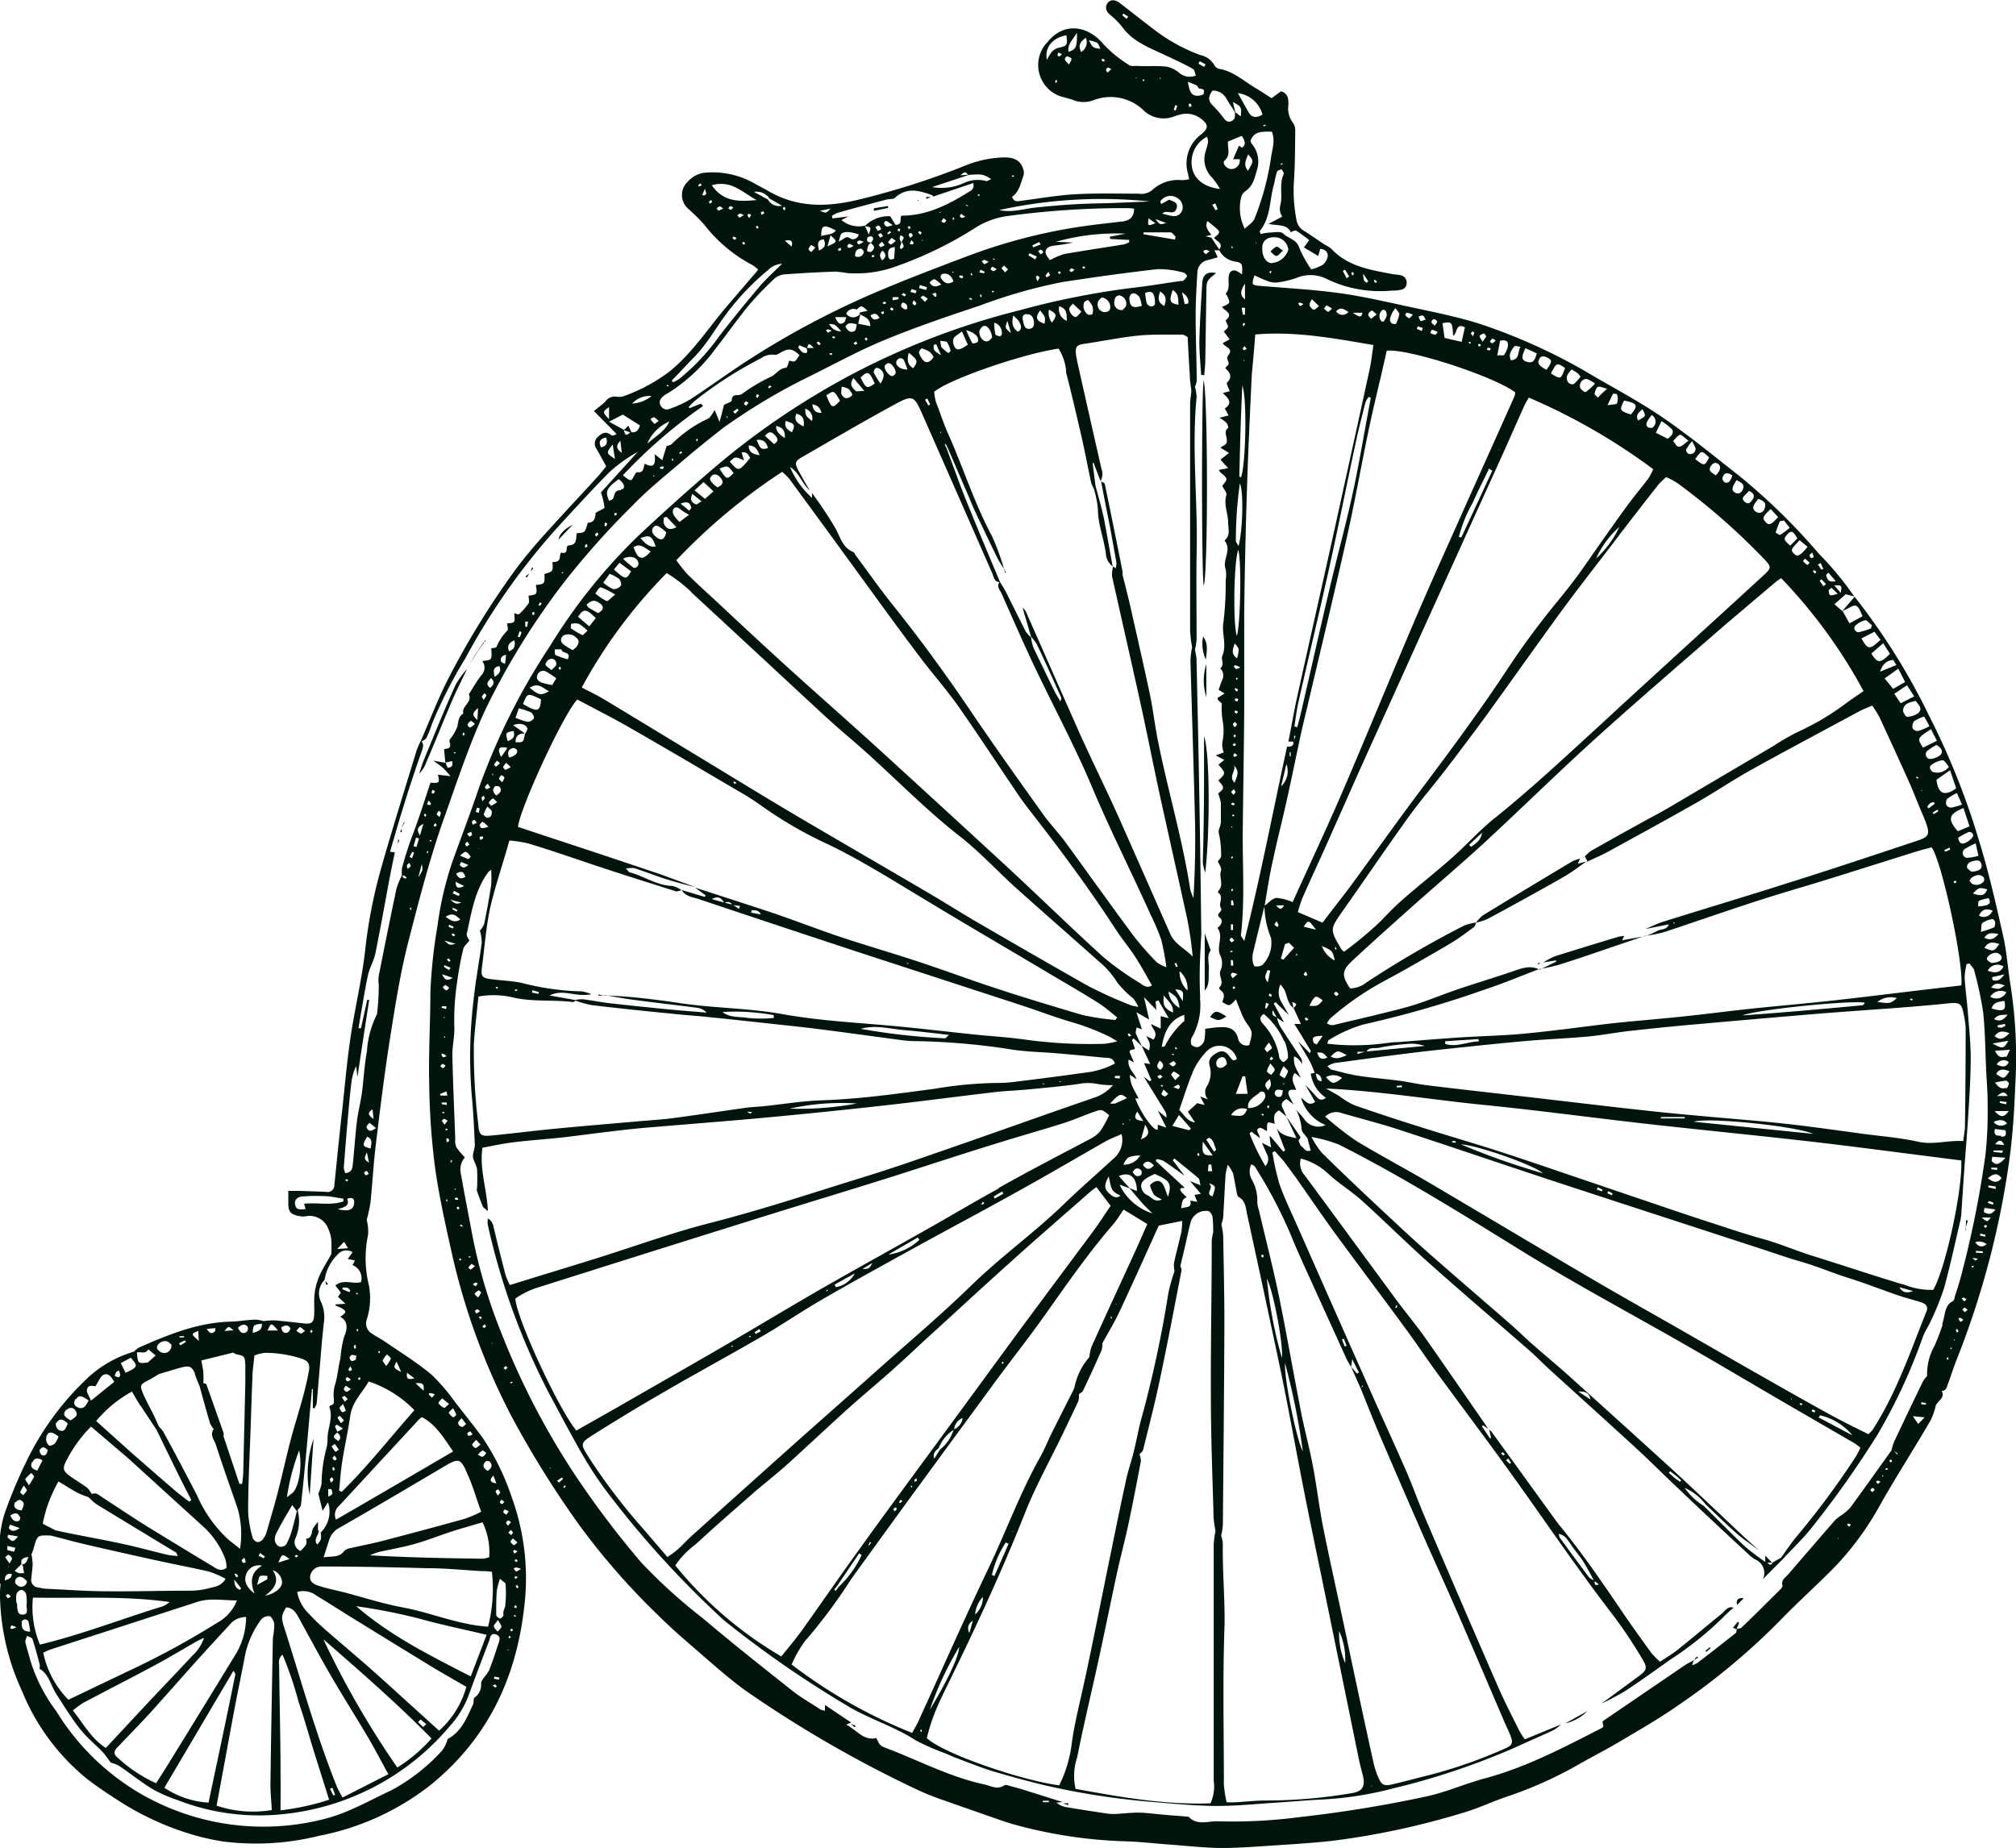 <svg xmlns="http://www.w3.org/2000/svg" viewBox="0 0 235.85 216.22"><style>path{fill:#00140f;box-shadow:black}</style><g data-name="Layer 1"><path d="M141.71 27.48h-.01.01zm93.52 87.92c-.33-1.94-.44-3.92-.87-5.83-.81-3.61-1.63-7.22-2.7-10.75a86.51 86.51 0 00-5.94-15 76.6 76.6 0 00-8.75-14l-1.44 1.68-.92-.8 1.32-1.17 1 .26a37.8 37.8 0 00-4.14-5 72.59 72.59 0 00-9.34-9.13c-2.88-2.25-5.71-4.59-8.71-6.66-2.62-1.81-5.43-3.33-8.19-4.92a66.78 66.78 0 00-13.5-6.21c-2.94-.92-6-1.49-9-2.15-2.51-.55-5-1.11-7.56-1.45-3-.4-6-.56-9.08-.82-1-.08-1-.16-.65-1.23.46.21.92.44 1.4.61a2.6 2.6 0 001.07.24 10.66 10.66 0 002.44-.55 4.22 4.22 0 013.64.17 14.42 14.42 0 007.54 1.31c.28 0 .56 0 .84-.06.46-.05.81-.24.87-.75a.88.88 0 00-.78-1c-.27-.07-.56-.06-.83-.11-2.61-.5-5.27-.88-7.23-3a4.33 4.33 0 00-.72-.44c-.82-.54-1.62-1.12-2.45-1.63a1.84 1.84 0 01-.89-1.36 17.74 17.74 0 01-.3-4.19c.15-2 .14-4.12.17-6.18a1.5 1.5 0 00-.27-.91 2.8 2.8 0 01-.53-2.11c0-.66 0-1.32-.87-1.58l-1.1.81c-.66-.42-1.24-.81-1.84-1.17-1.4-.82-2.63-2-4.32-2.27a.85.85 0 01-.53-.42 2.46 2.46 0 00-1.66-1.19 20.6 20.6 0 01-5.5-3.06c-1.32-1-2.57-2-3.87-3-.61-.47-1.15-.46-1.48 0s-.13 1 .29 1.33a10.22 10.22 0 011.4 1.39c1.26 1.79 3.22 2.48 5.07 3.36 1.09.52 2.19 1 3.26 1.62.18.1.21.49.32.76a1.91 1.91 0 01-2-.36 3.08 3.08 0 00-1.5-.69c-1.1-.11-2.22 0-3.34-.08-.35 0-.8.07-1-.12a14.55 14.55 0 01-3-2.45c-1.65-2-4.47-2.73-6.5-.23-.09.1-.19.2-.28.31a3.88 3.88 0 001.64 6c.58.19 1.18.3 1.74.53a3.34 3.34 0 002.33-.05 5.55 5.55 0 015.72 1.14 3.39 3.39 0 003.49.84 7.46 7.46 0 01.8-.26 2.82 2.82 0 012.52.48c.87.69.88 1.09 0 1.83a4.21 4.21 0 00-1.52 4.64c0 .17.07.35.12.6a4.72 4.72 0 01-.85.11 4.46 4.46 0 00-3.49 1.17 2 2 0 01-1.58.41c-2.48 0-5-.07-7.45.07-2.09.12-4.18.5-6.27.76-.41.06-.85.2-1.08-.46.83-.56 1-1.56 1.32-2.43a1.26 1.26 0 000-.77c-.28-1-1-1.43-2.28-1.41a12.92 12.92 0 00-4.38.9 90.69 90.69 0 01-13 4.13c-3.42.78-6.79.81-10-1-.57-.33-1.16-.63-1.73-.95a9.9 9.9 0 00-5.66-1.31 3.1 3.1 0 00-2.21 1.07 2.13 2.13 0 000 3.12 24 24 0 011.9 1.87A17.27 17.27 0 0088 31a5.39 5.39 0 01.71.55l-3.64 4.25c-2.19 2.56-4 5.41-6.66 7.6A19.68 19.68 0 0173 46.34a1.57 1.57 0 01-.83.08 1.34 1.34 0 00-1.34.55c-.4.4-.86.72-1.35 1.12l2.65 2.69c-.31.19-.52.22-.62.14-.64-.55-1.15-.2-1.61.23a1.06 1.06 0 00-.09 1.41c.35.61.68 1.23 1.11 2-.32.39-.68.87-1.08 1.3-2.31 2.53-4.66 5-6.93 7.58a49.51 49.51 0 00-3.31 4.19 97.23 97.23 0 00-7.27 12c-1.15 2.3-2.07 4.7-3.1 7.06a9.87 9.87 0 00-.49 1.11c-1.41 4.65-2.88 9.28-4.21 14a58.34 58.34 0 00-1.82 9.48c-.39 3.43-1.22 6.8-1.72 10.22-.43 2.91-.67 5.86-1 8.79s-.59 5.58-.87 8.37a.8.8 0 01-1 .79l-3.09-.11h-1.3v1.7c.06.77.34 1.06 1.1 1.21a2.69 2.69 0 00.84.08 2.34 2.34 0 012.73 1.43 4.58 4.58 0 01.36 1.3 15.69 15.69 0 010 1.68c-.47.85-1 1.67-1.4 2.56a7.65 7.65 0 00-.56 2.11c-.09.83 0 1.68-.05 2.51s-.34 1-1.06.94c-1.2-.12-2.4-.28-3.6-.37a7.35 7.35 0 00-1.23.09 4.25 4.25 0 00-.92-.17c-1 0-1.95.21-2.93.23-3.87.09-7.35 1.54-10.82 3.06a2.66 2.66 0 00-.51.45 13.47 13.47 0 00-5.72 3.36 33.11 33.11 0 00-7 9.76 54.65 54.65 0 00-2.46 5.94c-.76 2.48-.63 5.1-.64 7.68 0 .16.14.33.21.49a9.87 9.87 0 00-.07 1.47 27.68 27.68 0 002.57 11 25.66 25.66 0 007.61 10.29c1.42 1.09 2.89 2.05 4.4 3a33.36 33.36 0 007 3.23 27.73 27.73 0 004.49 1.09 30.56 30.56 0 0011.31-.67A30.46 30.46 0 0050.19 209c6.72-5.36 10.13-12.43 11.11-20.73a27.8 27.8 0 00-1.46-13.16 28.38 28.38 0 00-3.46-7c-1-1.35-2.05-2.66-3.1-4a22.33 22.33 0 00-2.82-3.29c-1.72-1.43-3.65-2.62-5.5-3.89-.46-.32-1-.56-1.44-.89a1.37 1.37 0 01-.6-1.69 8.18 8.18 0 00.23-4 13.17 13.17 0 01-.09-5.86 5.38 5.38 0 00-.16-1.76 18.58 18.58 0 00.44-2c.24-2.33.36-4.68.65-7 .49-4.08 1-8.18 1.64-12.24.6-3.79 1.19-7.6 2.14-11.3 1.29-5 2.58-10.06 4.35-14.94 1.5-4.25 2.88-8.38 4.74-12.38a86 86 0 019-14.57A95 95 0 0174 59.15c1.82-1.89 3.88-3.53 5.88-5.24 1.49-1.28 3-2.49 4.58-3.73.29-.23.6-.44.91-.65a70.11 70.11 0 019.19-5.42c3-1.48 5.91-3.09 9-4.36 3.63-1.5 7.36-2.76 11.09-4a59.69 59.69 0 019.66-2.75c3.7-.57 7.41-1.09 11.13-1.51a10.93 10.93 0 013 .4c.17 0 .46.35.43.43a1.85 1.85 0 01-.49.56h-.28c-1.9.27-3.79.6-5.7.81a93.86 93.86 0 00-13.07 2.6 87.87 87.87 0 00-18.88 7.1 89.37 89.37 0 00-16.56 11.06 243.78 243.78 0 00-9.43 8.45 65.63 65.63 0 00-10.07 12.62 76.76 76.76 0 00-8.45 16.93c-.94 2.79-2 5.55-3 8.33a39.52 39.52 0 00-1.77 7.63 59.93 59.93 0 00-.82 7.67c0 3.52-.22 7-.14 10.56a84.43 84.43 0 00.63 9.54c.43 3.29 1.15 6.54 1.87 9.78a78.55 78.55 0 007 19.51 114.12 114.12 0 008.08 13A81.45 81.45 0 0077 189c1.76 1.76 3.67 3.35 5.56 5 1.48 1.29 3 2.6 4.56 3.74a138.9 138.9 0 0020.45 11.79 29.64 29.64 0 002.88 1.13q2.84 1 5.7 2c.79.27 1.59.56 2.39.79a55 55 0 0013.31 2c1.64.06 3.27.25 4.91.37 2 .15 4 .37 6 .41 1.78 0 3.56-.12 5.34-.24 2.66-.18 5.34-.32 8-.63a91.49 91.49 0 0015.08-3.26c1.73-.5 3.38-1.3 5.1-1.88a46.54 46.54 0 008.16-3.63c1.75-1 3.54-1.91 5.27-2.94 2.25-1.34 4.54-2.65 6.68-4.16a78.86 78.86 0 0011.78-9.8c2.11-2.2 4.4-4.22 6.53-6.4A34.81 34.81 0 00220 176c1.89-3.34 4-6.59 5.91-9.9a9.33 9.33 0 00.57-1.69c.28-.54 1.09-.85.68-1.67.53 0 .58-.42.7-.74.38-1 .68-2 1.08-3a100.71 100.71 0 006.13-23.27c.4-2.88.58-5.79.69-8.69a54.59 54.59 0 00-.53-11.64zM160.8 32.72l.3.21c-.06.07-.12.17-.15.16a.36.36 0 01-.19-.15c-.03-.06.02-.15.04-.22zm-.73.19l-.16.17c-.12-.08-.28-.14-.33-.26a3 3 0 01-.1-.8zm-1.9-1.1c.07.05.17.08.19.15s0 .15-.05.23-.18-.07-.2-.13.04-.16.06-.25zm-.82-.26l.49.8-.3.2-.44-.85zM131.79 2.21l-.5-.43.14-.19.56.35zM122.48 7c-.31-1.45.67-2.59 2.28-2.87.15 1.19.09 1.24-1 1.48a1.68 1.68 0 00-.76.52 5.63 5.63 0 00-.52.87zm1.08 2.7s-.11-.05-.11-.08 0-.15.06-.24.17.09.16.12-.07.15-.11.21zm.37-3.1c-.05 0-.21-.07-.21-.11a1.5 1.5 0 01.09-.35l.43.2c-.14.13-.24.23-.31.27zm1.12.95c-.22-.26-.41-.4-.46-.58s.19-.4.26-.38.47.15.5.29-.15.38-.3.68zM125 6.07c-.14-.85.44-1.35 1-2.24 0 1.73-.1 1.92-1 2.24zm1.37.65l.06-.13v.1zm.13-.61c-.45-.84-.07-1.26.54-1.69a1.36 1.36 0 01-.59 1.69zm.94-1.39c1 .23 1 .23 1.28 1-.87-.13-.87-.13-1.33-1zm1.55 2.46c-.05 0-.07-.13-.11-.2s.17-.09.23-.07.09.14.13.21-.24.08-.3.06zm.59 1.31c-.07-.1-.2-.2-.19-.29a.45.45 0 01.22-.3c.07 0 .2.09.41.19zm3.31.71v-.13c0-.03.06 0 .09 0zm.8.31V9.4a1.62 1.62 0 01.1-.18l.09.21zm2-.29V9.1c0-.03.06 0 .09 0v.11zm1.85 3.71l-.23-.08.18-.55.24.09zm1.59-.4a2.14 2.14 0 01-.06-.35s.2-.09.2-.08a3.13 3.13 0 01.15.32zm1.75-1.61c-.1.19-.53.29-.81.28-.77 0-.93-.64-1.11-1.63A12 12 0 01140 10c.13.07.21.37.31.37.41.01.69.13.48.55zm0-3.09l-.68-.38.16-.28.68.37zm-59.14 14c0-.08-.06-.17 0-.22s.14-.1.21-.16l.14.24zm.77 1.07a1.54 1.54 0 01-.35-.1l.3-.7a3.76 3.76 0 01.17.58c-.12.07-.2.22-.24.22zm52.66 3.21c-.91.36-.91.36-.81-.56zm-16.58-5.59s0 .06.08.09l-.21.08-.09-.09a.83.83 0 01.1-.08zm16 3.05l-4.34.18c-1.5.05-3 .06-4.5.15s-3 .22-4.48.37-2.88.64-4.37.31a55.62 55.62 0 0117.59-1.01zm-21.25-3.13l-1 .07c.57-.44.6-.45.9-.07zm-2.4.82l2.41-.8c1.6-.1 1.6-.1 2.62.49-.26.1-.47.28-.6.23a3.79 3.79 0 00-2.59.23 6.29 6.29 0 01-3.73.48zm3.64 1.49a.65.65 0 010 .2l-.21-.11a1.06 1.06 0 01.15-.15s-.04.04-.04.06zm-10.69.58c.27-.07.63 0 .81-.19 1.37-1.27 2.84-.85 4.33-.31a.51.51 0 01.15.17l4.67-1.58c.22.73-.32.91-.73 1.17-2.37 1.46-4.83 2.66-7.66 2.64-.24.41.16 1.09-.7 1.07l-.62-1a3.88 3.88 0 00-2.9 1.09 3.16 3.16 0 01-2.8-.64l.79-.43-1.83.24-.08-.29a2.8 2.8 0 01.65-.36c1.87-.54 3.85-1.06 5.82-1.58zm9.41.78s-.06 0-.09.07A1.8 1.8 0 01113 24l.1-.06a1.59 1.59 0 01.1.17zm-.31 1.23c-.22.08-.33.17-.44.15a.34.34 0 01-.26-.2c0-.07.11-.24.18-.25s.1.1.42.3zm-1.33.32l-.2.05a1.85 1.85 0 010-.23s.06 0 .1-.06zm-.94.13c-.11.12-.18.27-.27.28s-.22-.1-.33-.16l.26-.38zm-.61-.95l-.12.07h-.12a.67.67 0 01.14-.11s-.01.01-.01.04zm-2.16 3.21v.11h-.09a.38.38 0 010-.1zm-.26-.59c-.08-.07-.19-.12-.24-.21s.06-.15.09-.22l.28.17zm-1.11-.18a.33.33 0 01.2.27c0 .08-.16.16-.29.28-.08-.16-.19-.27-.17-.36s.09-.21.16-.19zm-.26-.46l-.14-.28c.07 0 .16-.09.23-.07s.07.13.1.21zm.31 1.29a1.19 1.19 0 01.25.3s-.07.2-.1.19a1.76 1.76 0 01-.37-.08zm-1.18-.55c.1.07.25.13.27.23s-.09.2-.3.6c-.1-.28-.19-.41-.17-.53s.03-.2.1-.3zM105 27c0-.07.06-.16.1-.24s.2.07.21.11a.62.62 0 01-.1.24C105.16 27 105 27 105 27zm.52 1.29c.12.32.22.45.19.56s-.15.19-.25.26-.19-.11-.19-.17a3.4 3.4 0 01.27-.68zm-1.26.33c-.08 0-.25-.16-.38-.25a2.88 2.88 0 01.44-.53s.25.17.47.33a2.18 2.18 0 01-.51.42zm.42.32c0 .53-.06.93-.08 1.32-.42.21-.65.08-.69-.35s-.03-.97.79-1zm-1.64-1.63c.1 0 .16.18.27.31-.14.08-.3.21-.34.18a1.54 1.54 0 01-.24-.35c.13-.08.27-.19.33-.17zm-.33-.27l-.3-.45c.13-.08.3-.24.39-.2s.22.23.26.38-.17.12-.33.23zm.49 1.26l.29.39a1.74 1.74 0 01-.47.22c-.06 0-.22-.24-.19-.28a2 2 0 01.39-.36zm0 1c.54.43.49.78 0 1.17-.2-.35-.46-.66.06-1.16zm.2-3.1a.45.45 0 01.26-.35c.12 0 .26.15.77.48a2.55 2.55 0 01-.68.19.53.53 0 01-.29-.31zm.69.77l.16.25-.39.22c0-.07-.08-.18 0-.22a3.53 3.53 0 01.29-.22zm-4.59.95c-.54-.44-.75.11-1.39.33.17-.48.19-.79.36-.93.34-.27 1.08-.2 2 .11-.11.5-.69.67-.91.5zm.35.86c-.24.12-.35.22-.47.22s-.26-.12-.25-.17a.38.38 0 01.19-.29c.14-.02.27.1.59.25zm-1.43.47l-.32.13c0-.09-.09-.21-.06-.24a1.4 1.4 0 01.3-.15zm2.12-1.12c.12 0 .24.07.5.17-.37.2-.48.31-.57.29a.29.29 0 01-.19-.26.31.31 0 01.32-.19zm.24 1c.1 0 .3.28.27.39-.13.44-.44.64-1 .48-.05-.68.25-.93.79-.9zm.64-1.25a.6.6 0 01.51-.24c.42.24.14.49 0 .73-.3-.01-.62-.06-.45-.52zm-.32-1.42c.85.09.85.11.52 1-.15-.46-.31-.74-.46-1.03zm.45 2.28a1.15 1.15 0 01.33-.33c.14.18.37.35.38.53a.73.73 0 01-.34.52.55.55 0 01-.47-.09 1.23 1.23 0 01.16-.66zm.52 1.07l.23.09c0 .07-.07.17-.13.19s-.14 0-.21-.07zm-6-2.18c0-1.32.28-1.41 1.72-.66-.38.5-1 .45-1.66.63zm.73 1.19c.14-.49.24-.84.36-1.29.84.76.84.76-.3 1.26zm.36-4.41c-.52.56-.52.56-1.24.25zM96.35 28c.28.56.22 1-.54 1.31-.12-.69-.29-1.18.54-1.31zm-1.42.67s.24.16.45.29c-.2.24-.34.39-.47.54-.11-.12-.34-.26-.32-.35a1.06 1.06 0 01.34-.49zm-1.69-3.57h.07-.08zm-.63 3.75l-.79-.69c.84-.16.93.11.79.69zm-.94-4.65c.08 0 .18.07.2.13s0 .16-.06.24-.17-.07-.2-.13.04-.16.06-.24zm-1.71-1l1.53.87a1.49 1.49 0 01-1.65-.72l-1.64-.9a1.87 1.87 0 011.8.73zm-.55 1.75l-.3.2-.11-.31a2.19 2.19 0 01.33-.12s.02.12.08.21zM87.75 22v.07l-.06-.1zm-4.66 1.84a1.6 1.6 0 01-.17-.21 3.08 3.08 0 01.27-.24c0 .07.14.16.13.19a1.38 1.38 0 01-.23.25zm1 .8c-.08 0-.18-.16-.26-.25a1.27 1.27 0 01.37-.25c.07 0 .19.11.4.24a1.87 1.87 0 01-.5.25zm1.41-.09c-.08 0-.19-.1-.29-.15.06-.1.12-.24.2-.27s.22.07.38.12c-.11.13-.18.27-.28.29zm.5 3.51a.92.92 0 01-.3-.18s.1-.21.12-.2a1.74 1.74 0 01.34.16c-.08.1-.16.23-.16.22zm.27-2.89c.1-.06.2-.17.3-.18s.23.08.47.17c-.35.19-.47.31-.54.29s-.16-.18-.24-.28zm.65 3.46c0-.08-.09-.17-.07-.24s.16-.09.21-.07.08.15.11.22zm.73-3.12a1.12 1.12 0 01-.2-.32c0-.05.1-.18.15-.17a1 1 0 01.28.14zm-4.37-3.84c2.31-.65 3.65.91 5.24 1.74-1.93.16-3.85.31-5.25-1.74zm5.27 5.08l-.13-.28c.08 0 .17-.07.23 0s.06.13.09.21zM81 42c1.76-1.71 2.87-3.91 4.38-5.81a29.61 29.61 0 014.49-4.6 2.48 2.48 0 011.62-.73c-1 1-1.88 1.78-2.61 2.64-1.6 1.89-3.17 3.81-4.68 5.76a25.2 25.2 0 01-4.78 5.11 4.75 4.75 0 01-.67.36l-.16-.21c.84-.84 1.62-1.71 2.41-2.52zm-2.93 3s.1.07.14.12 0 .09-.07.09l-.14-.09s.06-.12.11-.12zm-1 4.24c-.24.17-.47.38-.51.35a3.53 3.53 0 01-.46-.55c.14-.08.31-.25.41-.22s.31.23.55.42zm1.24.08c-.56 1.21-1.61 1.7-2.59 2.6a4.88 4.88 0 012.58-2.6zm-2.06-3a3.93 3.93 0 01-2.3.9 2.76 2.76 0 012.29-.88zm-5 2.72c-.79-.83-.79-.83 0-1.41zm0 .3l1.62-.83 2 1.27c-.16.45-.37.89-1 .79-.12-.25-.24-.51-.35-.76l-.52.49zm2.5 1.25c-.53.41-.59.4-.77-.25zm-1 2.4c-.55-.4-.8-.76-.18-1.41zm-1.07-1c.11.73.17 1.14.26 1.71-1.05-.7-1.05-.7-.25-1.7zm-1.37.33c-.32-.64-.1-1 .61-1.12.21.72-.02 1.01-.6 1.14zm-34.73 88.53l.17.61c-.85.13-1.15 0-1.23-.55s.31-.87.81-.91a19 19 0 012.5-.05c.79 0 1.56.19 2.34.3v.32c-1.46.52-3.04.1-4.59.28zm5-.57c.6-.23.91-.09.85.51-.08.75-.59 1-1.92.69.77-.22 1.43-.39 1.11-1.2zm-.23-2.22l.21-.09.2.13c-.07 0-.14.13-.2.12a.73.73 0 01-.17-.16zm-3.75 24.37v2.33h.19a1.89 1.89 0 00.26-.56c.22-2.47.42-5 .63-7.42.05-.61.13-1.21.18-1.82a4.4 4.4 0 00-.27-2.56 2.23 2.23 0 01.39-2.65v.07-.11a5.27 5.27 0 011.52-2.92 1.33 1.33 0 011.75-.27l-.57.78.86.19-.31.53a1.64 1.64 0 011 2c-1 .26-2-.39-3 .38l.65.85-.34.48.87.82-1.16.07c0 .06 0 .15.08.17.21.1.44.16.64.28.6.35.57.53-.17 1 1.1.57.73 1.73.46 2.33a12.79 12.79 0 00-.43 2.52c-.27 1.06-.33 2.16-.67 3.22a4.08 4.08 0 00-.1 1.56c0 .38.06.64-.38.74-.06 0-.16.14-.15.18.47 1.26-.2 2.46-.21 3.69a4.47 4.47 0 01-.19 1.36 16.81 16.81 0 00-.51 3.93 5.63 5.63 0 01-.38 1.17l.5 2 .63-1a3.41 3.41 0 01-.85 3.54c.08.82.08.82-.4 1.42-.52-.62.22-1.11.16-1.68h-.08v-1c-.25.33-.37.48-.48.64l.53.35-.53-.35c-.37.42-.08 1.28-.93 1.37.3.69-.32 1-.6 1.42a1.1 1.1 0 01-.63-1.49 5 5 0 00.26-3.29c.15-.2.36-.4.39-.61.24-2.14.44-4.28.65-6.43.21-2.33.41-4.67.63-7-.1.01-.01-.05.15-.23zm-3.3 28.16c-.44-1.38-.39-1.52.17-2.52.88.06 1.22.73 1.58 1.4 1.22 2.21 2.41 4.45 3.68 6.63 1.41 2.43 2.92 4.8 4.35 7.22.78 1.33 1.49 2.7 2.35 4.27l-5.35 2.73a13 13 0 01-.65-1.22c-2.43-6.05-4.16-12.32-6.13-18.51zM39.2 210l-.2.09-.39-.79.27-.12c.12.25.21.53.32.82zm-6.38-2.44c0-4.18-.12-8.36-.16-12.53 0-.44-.17-.94.39-1.43a41 41 0 011.88 5.53c.64 1.85 1.16 3.75 1.74 5.62s1.18 3.74 1.83 5.83a29.34 29.34 0 01-5.68 1.24c0-1.58.02-2.93 0-4.28zm-1 4.22a13.25 13.25 0 01-6.48-.51c.72-3.87 1.39-7.54 2.07-11.2.42-2.2.88-4.39 1.3-6.6a10.8 10.8 0 011.86-4 1.16 1.16 0 01.94-.37c.21 0 .43.43.54.71a2.31 2.31 0 010 .83c0 .42-.13.84-.13 1.26-.1 5.57-.21 11.14-.28 16.71-.02.96.09 1.97.16 3.15zM2.58 183.05a1.2 1.2 0 01.13.31c0 .23.07.47.11.7a2.7 2.7 0 01-.63 0 1.59 1.59 0 01-.47-.27l.8-.79c-.16-.69.35-.74.82-.83-.19.38-.23.83-.76.88zm.57 2a.67.67 0 01-.92.56c-.2-.06-.47-.35-.46-.52a.56.56 0 01.77-.55c.25.07.46.34.61.46zm.53-3.15c.09-.26.2-.52.27-.78.42-1.5.41-1.5 2-1.45 1.3.33 2.6.69 3.9 1q4.31 1 8.61 1.94c2 .44 4 .81 6 1.28a11 11 0 011.93.84c-.53.92-1.35.93-2 1.12a9.2 9.2 0 01-2.23.27c-3.18 0-6.37.1-9.55.07-2.43 0-4.87-.19-7.3-.3a6 6 0 01-.83-.15.88.88 0 01-.81-1.09c.05-.56.13-1.12.15-1.68a7.9 7.9 0 00-.14-1.09zm22.82 1.55c-.66.47-1.12.12-1.53-.13q-4.21-2.53-8.39-5.11c-1.55-1-3.06-2-4.59-3-.38-.24-.72-.64-1.26-.4a2.86 2.86 0 00-.53-.73c-.6-.45-1.25-.83-1.86-1.26-1-.71-1.09-.95-.5-2.07a15.7 15.7 0 012.81-3.83l4.35 3.71c3 2.73 6 5.47 9 8.19a10.1 10.1 0 012.31 3.47 3.18 3.18 0 01.19 1.14zm-16.81-9h-.12v-.09zm-.59.23a10.66 10.66 0 001.26.5 7.39 7.39 0 00.89.8c3.1 1.9 6.22 3.78 9.33 5.67.06 0 .08.15.22.41a9.37 9.37 0 01-1.22-.14c-1.77-.42-3.52-.91-5.29-1.29-2.59-.56-5.2-1-7.8-1.57L5 178.29a16.13 16.13 0 011.84-4.95c.84.5 1.53.95 2.26 1.34zm-5.25 12.25c5.42.11 10.71-.24 16 .52a4 4 0 01-.77.49c-4.78 1.45-9.43 3.29-14.41 4.49a11.44 11.44 0 01-.82-5.5zM5.91 193l17.18-5.57c1.46-.47 2.91-.18 4.63-.17a5.12 5.12 0 01-2.35 2.64 96.91 96.91 0 01-10.21 5.56L8 198.88a11.06 11.06 0 01-2.94-5.49 6.17 6.17 0 01.85-.39zm22.3-7.16c-.1.12-.15.19-.16.18-.41-.16-.62-.44-.64-1.19zm-.79-1.69c.08 0 .18-.06.22 0a1.27 1.27 0 01.23.28l-.21.14zm-17.5 15c2.77-1.47 5.56-2.89 8.33-4.38 1.56-.84 3.08-1.76 4.62-2.64.23-.14.48-.25 1-.5a5 5 0 01-1.38 2.11c-1.72 1.85-3.47 3.68-5.21 5.52l-4.9 5.26c-1.74-1.12-2.59-2.81-3.86-4.39a13.12 13.12 0 011.4-1zm3.87 5.25c1.28-1.36 2.59-2.68 3.85-4.06 1.8-2 3.56-4 5.35-6 1.26-1.39 2.52-2.77 3.8-4.14a2.46 2.46 0 012-1 8.52 8.52 0 01-1.07 4.11q-4.17 6.84-8.38 13.65c-.34.55-.7 1.09-1.08 1.69a16.63 16.63 0 01-4.5-3c-.51-.41-.47-.74.03-1.27zm17.06-22.07l-.6-.3.17-.32.57.41zm.43 2.08v.37l-1.21.67c.19-.58.21-1 .39-1.06s.54-.02.82 0zm-.65-1.2c-1.28.76-1.4 1.83-.85 3.25-1-.77-1.24-1.5-1-2.19a1.56 1.56 0 011.85-1.08zm-2.15-.33a.44.44 0 01-.2-.31c0-.07.14-.15.3-.32a3.42 3.42 0 01.17.53s-.22.12-.27.08zm-1.17 12.61c.11.21.24.33.22.43-1 5-2.07 9.94-3.13 15a10.5 10.5 0 01-5.17-1.74zm3.69-8.77c1.18-.87 1.74-1.76.9-3a1.59 1.59 0 011.1 1.49c-.08.63-.83 1.25-2 1.51zm3.22-10.59l.51.69c-.19.75-.36 1.5-.58 2.24a8 8 0 01-.67 1.66.86.86 0 01-.82.24 1 1 0 01-.51-.72 1.61 1.61 0 01.23-.94c.53-1.06 1.13-2.05 1.79-3.17zm-.66-.89a25.44 25.44 0 011.44-5.53c.37 1.82 0 4.15-.74 4.94-.19.16-.38.28-.75.59zm.34 7.16l-1.33.43c.43-1.05.43-1.05 1.28-.43zm.58-.36l.2-.12.21.13-.27.2zm3.43 9.83c4.29 3.75 8.56 7.45 12.57 11.54a17.92 17.92 0 01-4 3.4 105 105 0 01-8.62-14.94zm11 9.63l.29-.31.67.54-.36.35zm-.85-2c-1.6-1.45-3.18-2.9-4.8-4.33s-3.41-2.93-5.11-4.41c-.71-.62-1.39-1.26-2-1.93a4.7 4.7 0 01-1.38-2.56 2.55 2.55 0 012.3.46c1.45.86 2.86 1.79 4.3 2.67q4.55 2.81 9.1 5.59c1.32.8 2.66 1.55 4.09 2.38a10.75 10.75 0 01-3.19 5.13zm-6.37-11.56a66.49 66.49 0 017.56 1.5c2.47.69 5 1.2 7.68 1.84-.63 1.66-1.22 3.2-1.86 4.87-4.75-2.44-9.4-4.75-13.39-8.21zm5.44.14c-2.32-.43-4.56-1.16-6.84-1.76-1-.25-2-.45-3-.77-.51-.17-1.11-.42-1-1.16a1.34 1.34 0 011.41-1.1c4.11 0 8.22.09 12.33.2 2.11 0 4.21.22 6.31.34.32 0 .65 0 1.21.08a18 18 0 01-.45 6.42c-3.5-.22-6.65-1.64-9.98-2.25zm10.11-5.89a3.16 3.16 0 01-.73.19c-4.39-.06-8.79-.14-13.23-.4a7.91 7.91 0 011-.38c1.42-.32 2.85-.56 4.24-.95s2.91-1 4.37-1.47c1.15-.37 2.31-.69 3.56-1.06a7.93 7.93 0 01.78 4.07zm-2.84-4.49c-3.19.89-6.38 1.74-9.59 2.58-1.26.33-2.54.56-3.8.86a1.28 1.28 0 00-.75.34c-.56.77-1.35.6-2.4.73l.66-2.06a2.47 2.47 0 011.24-1.42c4.06-2.33 8.08-4.7 12.11-7.09 1.82-1.07 2-1.08 2.85.9.61 1.35 1 2.78 1.57 4.34a14.25 14.25 0 01-1.89.82zm-16-2.61v-.86h.34a1.27 1.27 0 01.15.48c-.03.13-.16.29-.48.38zm.32-1.6c-.06-.19-.15-.32-.12-.42s.15-.15.24-.23c.06.11.17.23.16.32s-.14.18-.27.33zm.24-1.41a2.37 2.37 0 01-.08-.34s.11-.06.18-.09l.12.32zm.16-1.21a.44.44 0 01-.2-.28c0-.07.12-.16.23-.28.1.18.21.28.22.39s-.19.19-.24.17zm.12-1a5.79 5.79 0 01-.45-.65l.38-.27.47.67a2.83 2.83 0 01-.39.25zm.34-1.26c-.68-.48-.68-.49-.12-1 .29.28.54.59.13 1zm-.13-1.08l-.27-.66c.12-.08.22-.18.26-.16.2.11.38.25.69.45zm.45-1a7 7 0 01-.42-.66 1.09 1.09 0 01.27-.21 3.57 3.57 0 01.48.55 3.42 3.42 0 01-.32.29zm.15-1.27a1 1 0 01-.32-.52c0-.09.19-.23.39-.46a6.21 6.21 0 01.34.79s-.34.2-.4.16zm.3-1.25l-.35-.51c.11-.06.25-.19.31-.16s.22.2.36.35zm.22-1.15a.48.48 0 01-.34-.31c0-.13.14-.28.22-.42l.6.4c-.23.15-.37.32-.47.3zm.1-1.22a.45.45 0 01-.23-.29c0-.06.16-.24.18-.23a3.3 3.3 0 01.44.32c-.18.07-.31.19-.38.17zm-.6-10.78v-.19a1.65 1.65 0 01.54 0c.14 0 .25.21.38.32l-.12.19zm.8 9.6c0-.08-.13-.17-.11-.23s.12-.19.24-.36c.08.2.19.32.16.41s-.16.09-.28.15zm0-1.57a.56.56 0 01.31-.36c.15 0 .34.06.51.09l-.07.47c-.16.06-.34.19-.48.16a.46.46 0 01-.23-.39zm.49-1.39s.11-.09.22-.16a1.23 1.23 0 01.06.36c0 .05-.11.09-.17.13a1.42 1.42 0 01-.07-.36zm.23-6.16s.07-.08.09-.08l.21.09s-.1.12-.14.11-.06-.11-.12-.15zm.25 4.16s.08.06.07.08a.83.83 0 01-.08.22c0-.05-.12-.11-.13-.17s.12-.12.18-.16zm.26 5.64l.07.23-.22.11c0-.07-.08-.17-.05-.22s.17-.11.24-.15zm-5.62-5.56l.09.21-.15.18c-.05-.07-.14-.15-.13-.19s.16-.17.23-.23zm-1.38-.28c.15 0 .32.22.59.43-.24.15-.39.33-.5.3a1.82 1.82 0 01-.52-.33c.18-.17.33-.42.47-.43zm-1.17.22c0 .09-.15.35-.28.39-.43.15-.66-.07-.75-.6.51-.31.88-.31 1.1.18zm-1.47.16h-1.17c.44-.93.44-.93 1.21-.03zM31 158.29a13.8 13.8 0 014.4.72c.7.28.87.62.74 1.38-.5 2.86-1.49 5.58-2.21 8.38-.5 1.94-.93 3.9-1.43 5.83-.39 1.53-.84 3-1.28 4.56a2.56 2.56 0 01-.42.88.91.91 0 01-.64.4.8.8 0 01-.59-.48 13.32 13.32 0 01-.54-3c0-3.47.19-6.93.31-10.4.06-1.78.11-3.56.19-5.33 0-.84.15-1.67.23-2.63a5 5 0 011.24-.31zm-.36-3.41c.05.77-.5.94-1.08 1.07.07-.95.07-.95 1.12-1.07zm-1.66.4a.6.6 0 01-.14.58c-.48.29-.77 0-1-.51.47-.41.86-.5 1.16-.07zm-1.71.38l-1 .07c.46-.59.46-.59 1.04-.07zm-2.08-.26v.32c-.29.32-.59.45-1-.23zm2.1 2.86a1.05 1.05 0 00.34.19c1 .22 1 .22 1.07 1.24v2.1l-.24 10.36c0 .49-.08 1-.13 1.47h-.32l-1.86-5.56a1.39 1.39 0 000-.41l-2-5.66c0-.09-.23-.11-.36-.16a9.38 9.38 0 000-1.06c0-.49-.14-1-.23-1.59zm-4.08-2.55c0 .38 0 .73.07 1.19-.96-.82-.96-.83-.03-1.19zm-.41 5.1c.17.46.36.92.55 1.38.4 1.45.79 2.9 1.22 4.34a2.63 2.63 0 00.44.68c-.51.68.05 1.25.24 1.81.81 2.53 1.7 5 2.57 7.54a11 11 0 01.26 4.66l-1.33-1.05a15.35 15.35 0 01-3.7-5.21c-1.29-2.48-2.61-5-3.94-7.42a3.78 3.78 0 00-.52-.63c-.21-.46-.41-.92-.63-1.37-.38-.79-.82-1.56-1.17-2.36-.48-1.11-.42-1.18.61-1.7.4-.21.78-.46 1.18-.7.88-.26 1.76-.54 2.65-.78s1.25-.14 1.61.81zm-1.8-4.47h.53v.15H21zm.63.49l.11.19-.63.4-.17-.25zm-2.23.09c.26 0 .49.29.64.39a.85.85 0 01-.91 1 1.06 1.06 0 01-.73-.48c-.21-.39.41-.96.97-.91zm-2 1l.81.68-.92.82c-1.15.14-1.15.14-1.28-1.16.41-.16.99.25 1.34-.38zm-.91 6.61c.6.93 1.22 1.86 1.83 2.78.9 1.85 1.79 3.69 2.7 5.53.44.9.91 1.78 1.36 2.67l-.25.19c-.5-.38-1-.75-1.5-1.16-1.7-1.46-3.39-2.94-5.08-4.41l-4.3-3.86a14.42 14.42 0 014.19-3.45c.33.58.66 1.18 1 1.67zm-1.19-5.67c.87 1 .84 1.09-.61 1.76-.2-.39-.35-.71-.56-1.13zm-1.71 1.68l.31-.19a2 2 0 01.16.52c0 .09-.13.29-.19.28a1.35 1.35 0 01-.46-.17zm-2.44 1.68c.4-.6.56-1.12.91-1.32.55-.32.94.12 1.3.79l-2.72 2.19c-.22-.56-.52-.93-.47-1.23.08-.75.83-.42.93-.47zm-2.26 1.5c.33-.49.54-.49 1.48.14-.32.61-.59 1.12-1.29.81-.47-.23-.48-.61-.24-.99zm-1.06 1.24a.59.59 0 011 .11c.41.58-.12.8-.56 1.12-.7-.37-1.04-.71-.49-1.27zM6.6 166.5c.35-.63.81-.43 1.33.06-.24.53-.39 1.13-1.08.74a.84.84 0 01-.3-.84zm.25 1.59a3.19 3.19 0 01-.44.81c-.15.16-.58.31-.67.23a1 1 0 01-.35-.76c.09-.88.61-.98 1.41-.32zm-2.14 1.5c.31-.47.6-.15.88.07-.1.42-.24.8-.72.58a.69.69 0 01-.21-.69zm-.92 1.52c.19-.43.49-.64 1.19-.25-.23.44-.43.82-.62 1.21-.7-.21-.82-.54-.62-1zm-.09 1.28c.1.13.32.32.29.4a9.3 9.3 0 01-.62 1c-.22-.4-.46-.67-.41-.74a5.33 5.33 0 01.69-.7zm-.87 1.49c.17.26.35.44.31.52a2.68 2.68 0 01-.43.54c-.12-.11-.36-.27-.34-.34a3.3 3.3 0 01.41-.76zm-1 1.91c.06-.15.41-.34.54-.28.61.26.41.7.15 1.22-.76-.1-1.01-.42-.75-.98zm.51 1.69c.05.12 0 .44-.14.47-.49.17-.75-.11-1-.62.5-.33.87-.4 1.08.11zm-1.17.91l1.14.41c-.71.48-1 .36-1.28 0zm-.22 1.19l1.16.19c-.6.69-.6.69-1.24.11zm0 1.33l.83.18c0 .16-.08.31-.13.47a6.82 6.82 0 01-.78-.19 2 2 0 010-.5zm.05 1.02a.68.68 0 01.4.41c0 .14-.14.32-.28.6l-.52-.74c.14-.1.32-.31.4-.27zm0 1.42H.92l.06-.1zm.37.82c0 .56-.46.6-.81.77.01-.57.21-.89.84-.77zm-.73 2.49c.11 0 .24-.15.33-.13s.18.16.3.29c-.16.08-.31.2-.37.17s-.15-.22-.23-.33zm.77 3.93c-.06 0-.21-.07-.2-.09s.05-.25.13-.3.19.05.59.19a2.32 2.32 0 01-.49.2zm.53-3a2.76 2.76 0 010-1.11.78.78 0 01.57-.46.76.76 0 01.54.48 5.24 5.24 0 01.08 1.15c-.13.44.36 1.29-.54 1.27-.59.01-.59-.79-.59-1.31zm.58 2.2a.5.5 0 01.36-.31.52.52 0 01.44.22 8.77 8.77 0 01.21 1.21c-.93.01-1.03-.51-.98-1.1zM56.28 197a1.77 1.77 0 01-.76 1.62c-.17.11-.06.57-.18.82-.72 1.5-1.29 3.11-2.91 4-.11.06-.12.3-.19.44a3.93 3.93 0 01-.52.95 22.4 22.4 0 01-5.9 4.63c-2.58 1.19-5 2.64-7.84 3.36a28.69 28.69 0 01-21.93-3.18 28.28 28.28 0 01-9.47-9.43 19 19 0 01-3.05-6c-.17-.71-.42-1.4-.57-2.11 0-.21.13-.47.21-.7.22.13.57.21.63.39.33 1 .6 2 .87 3.09 0 .12-.09.37 0 .4 1.08.67 1.26 1.9 1.88 2.87.9 1.41 1.78 2.84 2.81 4.15.78 1 1.78 1.79 2.65 2.7.32.34.58.75.95 1.24a4.37 4.37 0 011 .39c1.32.9 2.56 1.9 3.92 2.73a17.2 17.2 0 002.81 1.23 26.33 26.33 0 0012.28 1.69A29.33 29.33 0 0052.6 202a11.53 11.53 0 002.27-3.75c.75-2.07 1.53-4.12 2.32-6.17.15-.39.17-1.09.84-.84s.37.8.22 1.24c-.32 1-.63 1.94-1 2.87-.25.65-.95 1.1-.97 1.65zm1.62.42a.86.86 0 01-.25-.22l.28-.12.2.24c-.08.04-.13.13-.23.11zm.46-.89l-.56-.11c0-.08.06-.24.07-.24a5.59 5.59 0 01.56.12zm-.15-5.62c-.15-.2-.41-.39-.43-.61s.23-.39.48-.76c.2.38.41.61.39.8s-.28.39-.44.58zm.88-2.95c-.06.32-.29.6-.18 1 0 .1-.27.43-.4.42s-.46-.26-.46-.41c0-.93 0-1.86.06-2.78a8.56 8.56 0 01.38-1.46c.37.33.65.47.66.61a13.57 13.57 0 01-.06 2.66zm.38 5.12s-.06 0-.09-.06h.2a.3.3 0 01-.11.07zm.11-1.39s-.09-.07-.09-.09a1.51 1.51 0 01.11-.22l.17.18a1.62 1.62 0 01-.19.14zm.32-.83c-.07 0-.15-.05-.22-.09l.12-.2c.07 0 .17.06.19.11s-.05.19-.09.19zm.4-1.7a1.89 1.89 0 01-.21-.09s.06-.11.07-.1a1.45 1.45 0 01.22.09s-.06.11-.08.11zm.08-1a.68.68 0 01-.21-.1s0-.13.06-.19.17 0 .21.09-.04.17-.06.24zm-.21-3.63l.2-.11a1.33 1.33 0 01.19.14l-.26.18zm.26 1.24s-.06-.13-.09-.2.15-.09.2-.07.07.13.11.2-.16.13-.22.11zm-.08-1.93c-.12-.07-.18-.22-.26-.33a.86.86 0 01.33-.11 2.28 2.28 0 01.53.18c-.4.22-.54.33-.6.3zm0-1.13c-.05 0-.09-.09-.14-.15s.15-.1.22-.09.08.1.12.15-.14.14-.2.13zm-.15-.93a1.17 1.17 0 01-.17-.28s.11-.16.16-.15a1.45 1.45 0 01.35.18zm-.1-1a.8.8 0 01-.38-.41c0-.08.18-.24.28-.37l.54.47c-.21.17-.38.36-.44.33zm-.1-1.47c0 .1-.12.2-.19.31l-.34-.3.28-.3c.13.12.25.2.25.29zm-.24-1.18l-.35.39c-.09-.16-.21-.29-.2-.39a.4.4 0 01.28-.22c.1 0 .2.14.29.22zm-.25-1.29l-.27.39a1.53 1.53 0 01-.37-.29c0-.05.12-.32.16-.31a1.9 1.9 0 01.5.21zm-.51-1.13c-.1.12-.19.28-.25.27a.37.37 0 01-.27-.21c0-.08.11-.2.17-.3zm-.77-1.47a2 2 0 01.3.36c0 .06-.13.19-.3.39-.11-.22-.23-.35-.24-.48s.19-.18.28-.27zm-.16-.68c-.74-.11-.87-.37-.35-.91zm-.8-2.56c.41.43.25.79-.22 1.1-.47-.29-.68-.63-.26-1.08a.48.48 0 01.48-.02zm-.77-1.26c.1 0 .26.19.4.29-.14.14-.26.34-.42.41s-.29-.11-.59-.24c.29-.26.43-.45.61-.49zm-.78-1.25l.5.53c-.25.18-.43.41-.59.4s-.42-.33-.39-.41.31-.38.48-.55zm-.68-1s.13.18.25.35a2 2 0 01-.48.18s-.17-.25-.13-.3a.68.68 0 01.32-.24zM54 165.93l.53.69c-.17.12-.34.36-.49.34a.59.59 0 01-.44-.41c-.06-.15.17-.34.4-.62zm-1-1.15a3.38 3.38 0 01.37.75c0 .09-.32.33-.36.3a1.36 1.36 0 01-.5-.51c-.05-.07.23-.32.49-.54zm-1.26-1.16l.79.66c-.26.21-.48.49-.57.45a1.54 1.54 0 01-.66-.55c-.06-.07.27-.37.42-.56zm1.3 6.19c-4.67 2.74-9.19 5.37-13.73 8a1.36 1.36 0 01.36-1.62L49 166.1a2.65 2.65 0 01.37-.28c1.63.86 2.55 2.43 3.63 3.99zM50.35 163a2.35 2.35 0 01.51.14l-.31.4c-.12-.12-.25-.23-.36-.36s.11-.18.16-.18zm-.8-.28l-.93-.87c.78-.08 1.05.05.93.85zm-1.92-2.09l.86.65c-.72.16-1 .09-.86-.67zm-1.23-1.33c.18.41.32.73.53 1.23-.93-.48-.93-.48-.53-1.23zm-1.13-.83c.16.17.48.37.45.5a2.91 2.91 0 01-.55.86c-.2-.33-.43-.54-.39-.67a2.9 2.9 0 01.49-.69zm-.88-.4s.08.06.07.08a1.45 1.45 0 01-.09.22c0-.06-.11-.11-.12-.18s.09-.08.14-.12zm-1.26 3.57a13.26 13.26 0 015.35 3.36c-2.82 3.18-5.45 6.56-8.5 9.55l-.31-.14c.12-1.14.19-2.29.37-3.42.27-1.76.67-3.49.92-5.25s1.41-2.74 2.17-4.1zm-2.42-15.59l-1.27.09.82-.84c.11.18.23.37.45.75zm2.08-8.54a.39.39 0 01-.18-.3.34.34 0 01.28-.19c.09 0 .15.18.25.33-.14.07-.28.19-.35.16zm.13-2.69c.11.51.16.8.25 1.23-.59-.43-.59-.43-.25-1.23zm.44-.43c-1-.29-1-.34-.41-1.39.73.31.46.85.41 1.39zm-.08-2.08a.58.58 0 01-.4-.43c0-.17.22-.34.34-.51l.78.63c-.31.17-.53.34-.72.31zm.3-2.51l.13 1.13c-.71-.48-.71-.75-.13-1.13zm3.91-27a.88.88 0 01-.33-.13s-.06-.13-.08-.2a.41.41 0 01.22 0 1.09 1.09 0 01.26.22.41.41 0 01-.07.11zm.19-1.14a1.11 1.11 0 01-.07-.39c0-.1.15-.17.28-.32.08.2.19.35.15.41a1.55 1.55 0 01-.36.3zm.35 4.83a1 1 0 01-.08-.25l.11-.07a1 1 0 01.07.24s-.06.05-.13.08zm.18-6.07l-.3-.16.33-.59.2.09c-.08.24-.16.44-.23.66zm.17-1.42l.3-1 .34.11-.3 1zm.58 3.59c.17-.65.25-1 .38-1.49.14.68.14.68-.34 1.47zm.17-4.83c-.43-.71-.28-1 .4-1.37zm.64-2.18a.92.92 0 01-.18-.22s.09-.12.14-.18l.14.19zm.23 4.29a.84.84 0 01-.08-.2s.06 0 .09-.08.1.06.09.08a.75.75 0 01-.1.2zm-.05-5.77l.17-.42c.13.14.24.21.28.31s-.07.22-.11.21a1.1 1.1 0 01-.35-.1zm.46 4.36l-.19-.08a1.18 1.18 0 01.19-.1s.05.06.08.09-.07.1-.09.09zm.08-5.71a2 2 0 01.12-.34l.29.17-.19.3c-.11-.06-.24-.11-.23-.13zm.36 4c0-.07-.13-.15-.11-.2a1.11 1.11 0 01.2-.24l.17.23zm.57-1.14c-.18-.18-.34-.29-.33-.35a1.51 1.51 0 01.25-.39c.08.07.23.14.23.23a1.58 1.58 0 01-.16.49zm1-5.78c-.1 0-.2-.39-.3-.6l.77-.18c.11.45.01.75-.45.76zm.85-1.69h-.17v-.11a1.41 1.41 0 01.2 0zm1-2.07c-.06 0-.16-.08-.16-.12s.06-.14.09-.22.15.09.16.14-.06.13-.09.18zm.75-.92c-.06 0-.35-.27-.33-.35a.94.94 0 01.4-.46c.06 0 .26.19.47.36a2.2 2.2 0 01-.56.43zm.83-.91c-.74-.62-.51-.89.08-1.39zm.72-2.34c-.1-.21-.22-.35-.19-.42a1.85 1.85 0 01.32-.37c.07.1.22.21.2.29a2.62 2.62 0 01-.33.48zm.78-1.41c-.58-.43-.28-.75.1-1.15.46.45.33.79-.1 1.13zm.52-1.28c-.17-.73-.2-1.16.56-1.27.21.53.04.87-.56 1.25zm1.22-1.53c-.24-.13-.41-.16-.45-.24-.14-.41 0-.7.57-.83-.04.39-.08.65-.12 1.05zm.47-1.46c-.24-.61-.09-1 .62-1.3.15.76-.1 1.08-.62 1.28zm1.25-1.65l-.24-.08.21-.62a1.11 1.11 0 01.22.09c0 .18-.12.38-.19.59zm.87-1.24h-.23v-.6h.33c-.05.19-.08.39-.1.58zm.66-1.33a1.25 1.25 0 01-.08-.32s.13-.06.21-.09l.07.26zm.85-1.12s-.14-.06-.21-.1l.21-.31c.07.06.18.12.18.14a.85.85 0 01-.18.23zm2.59-3.76s-.06-.1-.06-.11a.67.67 0 01.14-.09.2.2 0 010 .13s-.04.01-.08.03zm2.68-3a1 1 0 010-.33c0-.06.12-.09.19-.14a1.32 1.32 0 01.08.33s-.15.02-.27.12zm1.31-1.33c-.06-.09-.19-.21-.16-.26s.18-.16.28-.24l.12.23zM69.69 60c-.07.34 0 1.14-.89 1.16-.06 0-.11.27-.15.41-.25.74-.25.74-1.19.83-.09.6.08 1.39-.93 1.41a.32.32 0 00-.22.23c0 .41-.07.8-.66.61a.83.83 0 00-.14.38c0 .66-.38.74-.88.73.08 1.1.08 1.1-.94 1.4.05 1.16.05 1.16-1 1.29.17 1.1.17 1.11-.85 1.25 0 .3.12.68 0 .89a7.08 7.08 0 01-1.12 1.27c-.07.07-.35-.06-.56-.1 0 .31.11.7 0 .94s-.53.18-.83.26c0 .26.18.7 0 .85a5.87 5.87 0 00-1.24 1.87c-.05.13-.4.13-.62.19.1 1.35.09 1.37-1.06 1.47a1.25 1.25 0 01-.08 1.65c-.56.7-1 1.5-1.48 2.25.45.94-.89 1.37-.65 2.26-.59.34-.57.92-.69 1.51a6 6 0 01-.89 1.52.53.53 0 000 .37c.24.78-.4.67-.67.75.05.57.1 1.09.15 1.6L50.67 89a13.25 13.25 0 011.13.82 12.2 12.2 0 01.9 1l-1.46-.18c.19 1 .19 1-.88.94-.64 1.93-1.27 3.92-2 5.89a40 40 0 00-1.34 4.14 4.36 4.36 0 000 .81 8.9 8.9 0 00-.65 1.61c-.71 3.37-1.39 6.76-2.06 10.14a3.16 3.16 0 000 1 26.8 26.8 0 01-.21 3.51 11 11 0 00-1.17 4.32c-.31 1.65-.38 3.34-.61 5-.15 1.06-.43 2.11-.56 3.17-.2 1.68-.31 3.36-.48 5-.05.5-.08 1-.88 1.1a2.38 2.38 0 01-.18-.64q.22-2.94.48-5.88c.12-1.35.24-2.71.4-4a6.06 6.06 0 01.56-2c.05.35.09.71.16 1.24.47-3.12.92-6.06 1.37-9h-.23l-.73 3.32h-.29c.09-.53.17-1.06.26-1.58.28-1.57.52-3.14.86-4.69.19-.84.68-1.62.85-2.46.61-3 1.14-6 1.7-9 .19-1 .39-1.9.58-2.85l-.56-.07c.52-1.76 1-3.5 1.55-5.22q1-3.27 2.15-6.52c.14-.41.29-.78 0-1.16.2-.13.46-.24.56-.43a14.49 14.49 0 00.67-1.69 54.76 54.76 0 013.89-7.63 77.93 77.93 0 0111.2-15.77c1.85-2 3.67-4 5.59-5.94a16.72 16.72 0 013.36-2.42l-4.3 4.74a8.44 8.44 0 01.42 1.75c0 .15-.54.32-1.03.63zm1.24 1.59c-.07 0-.21-.07-.21-.1a2.29 2.29 0 01.07-.36c.11.05.25.09.25.12a1.67 1.67 0 01-.11.29zm1-1.24c0-.08-.09-.17-.07-.24s.14-.07.21-.1.09.16.07.21-.14.04-.14.08zm.7-3c-.82 0-.7.61-.92 1-.07.13-.29.17-.45.25-.49-1.1-.32-1.48 1.12-2.53.73.5.82 1.16.27 1.2zm3.88-1.57l-.1-.14a.28.28 0 01.09-.05s0 .06.06.09zm1-.89a1.28 1.28 0 01-.32-.09c0-.07.08-.18.14-.2a1.05 1.05 0 01.33 0c0 .08-.04.21-.08.21zm1.16-.94a1 1 0 01-.08-.23s.06-.07.09-.1l.09.24zm.85-.8c0-.07-.07-.16 0-.22s.12-.08.18-.12.09.16.06.21-.1-.02-.17.05zm2-1.48a1 1 0 01-.08-.25l.11-.08c.04-.03.09.07.09.1a2.53 2.53 0 01-.07.15zM85 48.83v-.1h.11v.16s-.11-.04-.11-.06zm1-.42l-.23-.25c.16-.11.32-.23.49-.33 0 0 .15.15.15.16zm1.27-.93c-.08-.08-.23-.17-.22-.23a.51.51 0 01.22-.3c.05 0 .18.1.3.18zm1.36-.92c-.07-.05-.19-.1-.19-.14a1.1 1.1 0 01.12-.31l.25.15zm1.28-1.12c0-.06-.06-.14 0-.19a.49.49 0 01.19-.16s.09.09.16.17zm2.44-3.26c-.12.3-.24.84-.39.85-.83.06-1.2.83-1.85 1.09a19.25 19.25 0 00-3.34 2c-.37.25-1.18-.16-1.16.75 0 .14-.5.29-.91.5-.13.53-.31 1.23-.52 2l-.56-1.38c-.27.34-.47.84-.8 1a15 15 0 00-4.27 3 1.55 1.55 0 01-.56.19c-.17.54-.32 1-.51 1.67l-.9-.72c.12 1 .06 1.78-1.16 1.12-.16.49-.09 1.13-.9 1-.09 0-.25.25-.33.41-.36.7-.37.71-1.32-.05a58.5 58.5 0 019.39-8.11l-.26-.27-1.32.52-.11-.11a5.3 5.3 0 01.7-.72 45.78 45.78 0 017.76-5 2.23 2.23 0 011.58-.41c.29.07.67-.26 1-.41.75-.35 1.16-.26 1.92.45-.53.84-.53.84-1.21.63zm1.65-.91c-.25-.07-.42-.4-.62-.62l.14-.25.84.35c.12.33.17.68-.36.52zm.41-.55c.21-.59.22-.58.8 0zm1.36-.35a1.76 1.76 0 01-.24-.3c.08 0 .18-.12.22-.1a1.52 1.52 0 01.27.29c-.1.05-.22.13-.24.11zm.85-1.74c.08 0 .16-.11.23-.1a3.16 3.16 0 01.45.16c-.3.16-.42.25-.45.23a2.26 2.26 0 01-.22-.29zm.63 2.91c-.08 0-.14-.08-.21-.12s.06-.08.1-.08a1.06 1.06 0 01.23 0c-.03.11-.08.21-.11.2zm.33-1.95c-.07 0-.14-.05-.21-.09s.08-.14.13-.15a.64.64 0 01.2.08c-.03.06-.06.16-.11.16zM97 37.9c.7.05.7.05 1.41.87A1.53 1.53 0 0197 37.9zm.67-.79H99c-.1.28-.11.49-.22.58-.51.42-.78.11-1.07-.58zm1.22 1.12c.39-.65.89-.35 1.35-.29-.08.29-.09.7-.26.78-.45.28-.84-.01-1.05-.49zm1.68-1.66a.5.5 0 010 .21 1 1 0 01-1.57-.07.93.93 0 011.23-.49c.54-.51.54-.51 1.27.14zm-.57 3.77s-.13-.18-.12-.2a2.68 2.68 0 01.28-.18l.15.25a1.58 1.58 0 01-.31.13zm1.31-.46l-.16-.27.23-.13.11.23zm-.91-2c.08-.37.17-.74.25-1.11.45.34 1.16.43 1.16 1.39zm1.49-1c.46-.31.75-.15 1 .32-.54.33-.84.18-1.05-.28zm1.31-.14l-.15-.17.3-.18c0 .09.09.18.07.25s-.19.11-.27.14zm.33-1.17c-.08 0-.16 0-.24-.06s.07-.17.13-.19.14 0 .22.07-.12.21-.16.22zm.9.8l-.31-.18a1.28 1.28 0 01.15-.21.59.59 0 01.26.17s-.11.18-.15.26zm0-1.24v-.36h.68v.24zm1.77.92a.36.36 0 01-.33.15c-.32-.17-.67-.37-.27-.81.32.09.62.23.52.7zm-.67-1.64c.07 0 .16-.13.19-.11a1.17 1.17 0 01.29.22 1.19 1.19 0 01-.21.16 3.44 3.44 0 01-.35-.23zm1.47 1.33c-.09-.08-.22-.15-.24-.25s.08-.21.14-.36c.13.14.27.23.29.34s-.08.18-.19.27zm.11-1.42l-.6-.16c.06-.12.13-.33.16-.33a3.38 3.38 0 01.56.2zm1.1 1l-.52-.51c.11-.07.24-.23.3-.21a3.41 3.41 0 01.55.36zm-.69-1.62l.1-.35.82.25-.09.33zm1.83 1a2.78 2.78 0 01-.29-.34c.18 0 .32-.12.41-.07s.08.21.08.33-.13.12-.16.1zm-.62-1.63c.55-.54.55-.54 1.38.2-.57.33-1 .35-1.34-.18zm2.67-.05c-.64.32-1 0-1.35-.52-.06-.09.07-.41.16-.44.71-.17 1.08.23 1.32.8-.04.14-.06.14-.09.14zm.11-1.13h-.1v-.09h.11s.05.11.03.11zm1 .67a1.59 1.59 0 01-.32-.16c.06-.06.11-.18.16-.18a1.22 1.22 0 01.33.1c-.04.14-.11.27-.13.26zm1.09 2.51a2.67 2.67 0 01-.26-.09c.06 0 .12-.14.17-.13s.12.08.19.13-.04.11-.06.11zm.06-2.83a1.43 1.43 0 01-.12-.21s.07-.06.1-.09l.13.22zm1.11 2.52s-.1-.06-.09-.08a1.14 1.14 0 010-.24c.06 0 .15.09.15.12a.66.66 0 01-.02.22zm.35-2.78l-.54-.1.13-.32.48.23zm0-1.1a1.35 1.35 0 01-.27-.34c.11 0 .22-.14.32-.13a2.31 2.31 0 01.49.24c-.29.16-.44.28-.5.25zm1 3.34s-.06-.07-.08-.1.06-.1.07-.1a.81.81 0 01.21.1zm.07-2.51a.44.44 0 01-.29-.22c0-.06.15-.28.19-.27a2.5 2.5 0 01.52.28c-.2.13-.31.24-.4.23zm0-1.39v-.11l.16.11v.11s-.12-.05-.16-.09zm1.39 1.56l-.42-.51.3-.3.47.45zm2.74-2l.12-.25.85.38-.17.35zm.45-1.16l.8-.4.18.28-.88.34zm.6 4.19a2.58 2.58 0 01-.18-.52s.14-.16.18-.14.23.14.23.21-.1.24-.23.47zm.36-3.18a1.69 1.69 0 01-.27-.36c.11-.05.24-.17.34-.15s.16.17.27.3c-.15.11-.31.25-.34.23zm.7 2.7s-.13-.16-.11-.2a3.34 3.34 0 01.35-.42c.08.2.19.37.16.4a1.41 1.41 0 01-.4.24zm1.46-.34l-.13-.27a.71.71 0 01.23-.06c.05 0 .07.11.11.17zm1.45-.28c-.08 0-.17-.1-.26-.15.09-.09.16-.22.26-.25s.19.08.36.15c-.16.14-.26.25-.36.27zm1.48-.4a.74.74 0 01-.22-.08l.13-.17.23.09c-.04.08-.09.17-.14.18zm4.57-2.8c-2.31.38-4.62.71-6.92 1.12a9.35 9.35 0 00-1.65.71c-.12-.21-.49-.56-.5-.93 0-.56.53-.7 1-.77a21.36 21.36 0 002.22-.36l-2-.09a25.69 25.69 0 018.13-.95l-1.84.36.06.26 2.21.11v.28a4.76 4.76 0 01-.71.28zm-.21-2.69c-1.16.16-2.32.26-3.48.42a64.28 64.28 0 00-14.14 3.49c-3.8 1.43-7.61 2.87-11.35 4.48a99.33 99.33 0 00-15.31 8.24c-2.07 1.37-4.08 2.83-6.16 4.19a13.49 13.49 0 01-2.38 1.09.8.8 0 01-1.08-.4c-.25-.46 0-.81.34-1.09s.48-.3.71-.45A20.34 20.34 0 0083.56 41c1.35-1.74 2.63-3.53 4-5.23a38.1 38.1 0 013.12-3.24 2.18 2.18 0 011.32-.44q2.85-.21 5.72-.31a13.18 13.18 0 011.39.17 13.58 13.58 0 005.4-.67 45.34 45.34 0 009.71-4.7 9.37 9.37 0 013.78-1.32 101.85 101.85 0 0113.74-.91c.27 0 .54 0 .94.08-.03 1.14-.68 1.4-1.5 1.51zm6.27 2.11l-3.67-.62v-.22h3.15c.21 0 .41.33.61.51zm-2.25-2.39l1.23.45c-.74.22-.74.22-1.23-.43zm3.13-1.13a1 1 0 01-1.19.76c-.39-.06-.78-.18-1.17-.27.53-.57 1.37.34 1.68-.64.23-.72-.46-.78-.86-1l-.95.52c-.05-.16-.12-.29-.09-.32a1.42 1.42 0 011.94-.42 1.26 1.26 0 01.64 1.39zm96 110.1l-.11.28-1-.11v-.17zm-.93-.73c.48-.57.77-.55 1.07.1zm-.26-11.79l1.81-.31c-.55.95-.65.97-1.82.33zm.23-.88c.47-.63 1-.6 1.72-.32-.59.55-1.03.95-1.73.34zm.33-1v-.24l.84-.16.08.2a2.06 2.06 0 01-.44.23 2.13 2.13 0 01-.49-.05zm-.4-1c.49-.44.49-.44 1.56-.49-.52.73-.97.82-1.57.52zM233 118c.23-.8.9-.77 1.5-.89.22 1.12-.09 1.3-1.5.89zm-.16-1.37a1.42 1.42 0 011.88-.53 1.3 1.3 0 01-1.85.54zm.1 20h.71v.26l-.68-.08zm0-21.06c.47-.71 1-.44 1.6-.28-.67.48-.67.48-1.61.26zm.19-.86l-.09-.37 1.44-.33c-.48.74-.91.78-1.36.68zm1.26-1.61c-.43.76-1 .79-1.84.48a1.27 1.27 0 011.83-.5zm-.24-1.18c.13.41-.31.72-1.18.75-.09-.07-.42-.2-.52-.43s.49-.8 1.12-.75a.81.81 0 01.57.41zm-2-1c.5-.84 1.1-.66 1.75-.47-.64.9-.64.9-1.76.46zm0-1.18c.38-.68.89-.57 1.66-.46-.62.72-1.06.72-1.66.45zm1.26-1.83c0 .21 0 .54-.18.62a10.46 10.46 0 01-1.49.5c.09-.52 0-.93.21-1.06a2.91 2.91 0 011.14-.43c.08-.03.31.22.32.36zm-1.89-.76c.34-.77.83-.88 1.58-.61a1.09 1.09 0 01-1.58.6zm.9-1.24a5.12 5.12 0 01-1 .15c0-.23 0-.61.1-.66a5.76 5.76 0 011.11-.31c.29.43.16.7-.21.81zm-1.62-1.36c.74-.73.74-.73 1.68-.49-.3.84-.86.76-1.68.48zm1.29-1.44a1.08 1.08 0 01-1.35.31c-.11-.06-.18-.19-.34-.36.14-.2.2-.34.31-.4.44-.27.91-.45 1.36 0a.5.5 0 01.02.44zm-.27-1.9c.08.45-.28.74-1.19.78-.1-.1-.53-.34-.51-.54 0-.55.55-.68 1-.76s.63.15.7.51zm-.37-1.08a5.34 5.34 0 01-1.37.24.58.58 0 01-.27-1 8.51 8.51 0 011.32-.69c.12.52.2.9.32 1.44zM213.7 165.3c-2.75-1.51-5.47-3.07-8.2-4.62-2.36-1.34-4.71-2.7-7.07-4.05-4-2.31-8.08-4.58-12.08-6.92-6.47-3.79-12.9-7.65-19.36-11.45-2.79-1.64-5.66-3.15-8.42-4.83a39.83 39.83 0 01-3.54-2.78 1.85 1.85 0 011.94-.41c2.24.65 4.51 1.22 6.73 1.95 5.83 1.9 11.63 3.89 17.46 5.81 8.35 2.75 16.72 5.46 25.08 8.19 1.47.48 2.92 1 4.41 1.42 1.9.54 3.71 1.33 5.6 1.92s3.79 1.34 5.7 2c.93.32 1.88.56 2.82.85.51.16.84.49.61 1.06-1.9 4.72-3.52 9.57-6.32 13.88-.08.11-.19.2-.47.49-1.65-.81-3.29-1.63-4.89-2.51zm3 2.64l-3.94-2.09.17-.25a7 7 0 013.78 2.34zm-4.31-2.86c-.07.09-.13.2-.15.19a2.85 2.85 0 01-.3-.16 2.19 2.19 0 01.11-.2 3.59 3.59 0 01.35.17zm-1.52-.81s-.09.14-.14.14-.14-.06-.21-.09l.12-.16zm-1.27-.65v.19l-.09-.17zm-58-33.85a6.34 6.34 0 01.68 2.35c0 .33.44.71.68 1.07l.38 1.42c-.67.26-.8-.38-1.17-.54l-.26-.6c.08-.15.27-.37.22-.44-.52-.8-1.08-1.58-1.63-2.37-.14-.33-.27-.67-.44-1-.24-.49-.06-.79.45-1.06l.84.63a9.29 9.29 0 01-.57-1.08c-.2-.53.11-.74.85-.61-.15-.63-.74-1.21-.16-2l.72.57c-.82-1.57-.82-1.57-.81-2.51a2.58 2.58 0 01.45.25 5.75 5.75 0 01.53.64c-.07-.39-.05-.52-.11-.6-.84-1.28-1.7-2.55-2.52-3.85a3.61 3.61 0 01-.33-.94l.83.53c-.41-.74-.81-1.48-1.22-2.21l.21-.16 1.57 1.52-.83-1.45a2.22 2.22 0 01-.17-2.14 4.6 4.6 0 01.47.62c.35.71.34 1.62 1.07 2.14.28.6.56 1.2.86 1.86h-.77c.64 1 1.29 2.1 1.93 3.16 0 0-.06.15-.1.27l-1.39-1.4c.46.78.94 1.56 1.38 2.36.23.42.38.88.57 1.32l-.46.11a4.08 4.08 0 001.77 2.82c-.58.43-.89.14-1.21-.24s-.8-.86-1.2-1.28l1.15 2c-.8.59-1.16-.2-1.65-.47a5 5 0 002.86 3.18 2 2 0 01-2.51-.72c-.31-.42-.67-.77-.99-1.15zm-2.86 4.5l-1.1-.56c.18.42.35.85.54 1.26a1.21 1.21 0 01-.14 1.47 23.65 23.65 0 01-1.86-3.84l.24-.18 1 .76-.09-.27c-.09-.32-.5-.72 0-.93.21-.09.59.23.9.37a2.3 2.3 0 010-.26c0-.86 0-.87.89-.59-.05-.57-.25-1.19.51-1.58l.86.72 1.19 2.54c-.87-.2-1.79-.3-2.33-1.16l1 2.58-.21.15-1.59-1.88c-.01.39.05.78.16 1.4zm8.79 24.73c.15.32.35.62.53.93l1.15 2.58c.75 1.87 1.49 3.74 2.27 5.58q2.38 5.55 4.8 11.08c1.39 3.18 2.84 6.33 4.22 9.5 1.85 4.25 3.66 8.52 5.49 12.78.25.6.56 1.18.78 1.8s.18.95-.59 1.29a57.18 57.18 0 01-8.72 3.09c-1.54.38-3.08.8-4.63 1.16-.9.2-1.18.06-1.55-.74a10.22 10.22 0 01-.61-1.87q-1.4-6.36-2.75-12.75c-1-4.84-2.11-9.69-3.09-14.54-.5-2.48-.78-5-1.26-7.48-.41-2.16-1-4.28-1.41-6.44-.87-4.45-1.64-8.93-2.55-13.37-.69-3.34-1.55-6.64-2.33-10a3.21 3.21 0 01-.19-.95 4.94 4.94 0 00-.6-2.56 1.91 1.91 0 01-.09-1.87c.19.13.34.17.4.27a54.85 54.85 0 014.39 8.43c.4 1 .86 2 1.3 3l5.04 11.08zm-.56-2.26l.24-.1.33.82-.22.09c-.11-.28-.23-.55-.32-.82zm1.1 3.2l.12-.92c.34.68.56 1.13.79 1.57l-.22.13zm1.19 2.45l.12-.29.09.07zm1.25 46.61h-.09l.05-.11zm-17.45-28.34a4.13 4.13 0 00-.2-1 6.88 6.88 0 00.2-1.19c.07-7.83.15-15.65.18-23.48 0-3.46-.08-6.93-.14-10.4a10.36 10.36 0 00-.21-1.34 4.49 4.49 0 00.21-.8c.1-1.67.17-3.35.28-5a8.84 8.84 0 01.26-1.17 5.16 5.16 0 01.61 1c.15.58.22 1.19.35 1.79.08.36.1.9.34 1 .88.52.79 1.43 1 2.2 1.35 6.21 2.69 12.43 4 18.66.92 4.49 1.72 9 2.61 13.49.75 3.81 1.55 7.61 2.33 11.41q2.07 10.09 4.13 20.2c.14.64.33 1.27.47 1.91.24 1.12-.15 1.67-1.3 1.86a59.71 59.71 0 01-10.07.87c-1.17 0-2.34.14-3.51.2a9.19 9.19 0 01-1.1 0 14.4 14.4 0 01-.32-2.08c0-6.24-.15-12.49.08-18.72.04-3.2-.26-6.32-.2-9.46zM141.61 211c-5.33.2-10.56-.74-15.78-1.69a6.86 6.86 0 01.19-3.7c.75-3.8 1.67-7.57 2.49-11.35.75-3.42 1.44-6.86 2.18-10.28.41-1.87.91-3.72 1.31-5.59.53-2.47 1-4.95 1.47-7.43a2.21 2.21 0 00-.17-.8c.15-.17.38-.32.43-.51.69-2.8 1.42-5.6 2-8.42.89-4.19 1.68-8.4 2.5-12.61 0-.15-.09-.33-.14-.5.35-1.44.69-2.88 1-4.33.08-.31.16-.63.25-.94a1.87 1.87 0 012.07-1.14 1.05 1.05 0 01.45.74 17 17 0 01.07 1.75 5.37 5.37 0 00-.17 1c0 6.09-.13 12.17-.1 18.25 0 4.72.19 9.44.32 14.17a12.92 12.92 0 00.22 1.5 12.83 12.83 0 00-.21 1.62v27.58a4.82 4.82 0 01-.38 2.68zm-34.09-9.74c-.22.46-.48.89-.81 1.5a59 59 0 01-14.09-8 13.05 13.05 0 011.57-2.76 61.87 61.87 0 005.37-7.21q2.84-3.93 5.69-7.86 5.31-7.26 10.64-14.52c2-2.76 4.15-5.45 6.14-8.24 2.63-3.7 5.21-7.46 8.19-10.9.45-.53.81-1.13 1.23-1.74l2.77 1.69c-.48 1.09-.92 2.11-1.38 3.12-1.72 3.75-3.45 7.49-5.15 11.25a5.81 5.81 0 00-.25 1.2 7.82 7.82 0 00-1.77 3.67c-.88 1.75-1.77 3.49-2.64 5.24-.44.88-.79 1.8-1.27 2.66-2.4 4.25-4.06 8.84-6.16 13.23-2.79 5.84-5.39 11.76-8.08 17.63zm.33 1.31s0 .06-.09.08-.05-.15-.07-.23.06 0 .1-.08a2 2 0 01.06.19zm9-63.52c-3 1.64-5.86 3.36-8.79 5-3.91 2.22-7.85 4.38-11.75 6.62s-7.67 4.52-11.51 6.76c-4.14 2.4-8.29 4.77-12.43 7.15l-4.94 2.8c-2-2.35-7-13.08-7.14-15.44a9.44 9.44 0 012.84-1.36l9.49-3q8-2.52 15.93-5c5.09-1.59 10.2-3.13 15.28-4.73 4.19-1.32 8.36-2.71 12.56-4 2.63-.83 5.29-1.57 7.92-2.4 1.25-.39 2.45-.93 3.68-1.36.9-.32.91-.3 1.77.39a15.09 15.09 0 01-1 1.82 3.64 3.64 0 01-1.18.94c-3.58 1.89-7.19 3.76-10.75 5.76zm.53.62l-1 .56-.13-.23 1-.59zm-2.23 1.07a.63.63 0 01-.17.19h-.19l.18-.3zm-7.6 4.33a6.56 6.56 0 01-3.63 1.72l3.46-2zm-5.49 2.7c-.38.69-.38.69-1.17.71zM100 149a3.15 3.15 0 01-2.22 1.61l-.13-.31zm-3.15 2a.91.91 0 01-.17.09v-.12l.1-.08zM89 155.77l-.6.31-.12-.18.55-.4zm-1.15.63a.62.62 0 01-.19.07s0-.05-.06-.09l.2-.08s.03.07.04.1zm-2.09 1.1l-.17.11-.06-.1.11-.06zm-16.3 10.34c2.46-1.55 4.94-3.07 7.45-4.52 4-2.35 8.16-4.59 12.21-6.94 2.35-1.36 4.59-2.9 6.94-4.26 3.44-2 6.92-3.91 10.4-5.83 4.46-2.46 9-4.86 13.4-7.33 3.19-1.77 6.34-3.63 9.51-5.43.55-.31 1.15-.52 1.84-.83a2.79 2.79 0 01-.89 2.82c-2 1.84-4.06 3.62-6 5.51-3.38 3.24-7.2 6-10.56 9.25-3.64 3.56-7.55 6.84-11.35 10.24-3.07 2.74-6.17 5.47-9.25 8.21q-6.19 5.53-12.35 11.08c-.49.44-.93.94-1.41 1.38s-.79.61-1.31 1L75.35 179a70.07 70.07 0 01-6.47-8.48c-.99-1.61-1.05-1.65.58-2.68zm49.54-41.3a14.08 14.08 0 01-2.24.17 46.92 46.92 0 00-7.4.68c-4.37.58-8.72 1.2-13.13 1.35-2.29.07-4.56.45-6.84.69-.66.07-1.32.08-2 .17-2.86.4-5.73.84-8.6 1.22-1.44.19-2.89.27-4.34.4-3.22.28-6.44.55-9.65.86-2.42.24-4.84.54-7.26.78-1.32.13-1.51-.05-1.6-1.42a70.27 70.27 0 01-.5-9.39c.12-1.78.34-3.54.53-5.45a10 10 0 013.93.08c2.34.58 4.75.26 7.11.57.1 0 .21-.09.32-.17a12.58 12.58 0 001.86.52c3.11.37 6.22.7 9.34 1 1.44.16 2.89.25 4.33.4 2.47.25 4.94.52 7.4.79 1.87.2 3.73.39 5.59.63 3.11.39 6.21.83 9.31 1.24a14.39 14.39 0 002 .16 79.76 79.76 0 0111.33 1c1.66.25 3.36.27 5 .41q2.86.24 5.74.53c.44 0 1 0 1.2.68a9.66 9.66 0 01-3.52 1.07c-2.58.36-5.22.71-7.91 1.03zm5.14.06h-.13l-.07-.08s.1-.06.11 0 .1.04.13.08zm-2 .24h-.12l-.09-.08h.11c.03 0 .16.05.19.08zm-21.92 2.28a36.57 36.57 0 01-7.83.6 27.78 27.78 0 017.92-.6zm-12.23 1c-.1.09-.16.17-.2.17s-.2-.09-.3-.13.07-.09.1-.09zm-28.4-31.77a13.73 13.73 0 012.19.33c3.3 1 6.57 2.17 9.86 3.24 2.48.81 5 1.6 7.47 2.38.19 0 .43-.09.65-.15.41.7 1.19.82 1.84 1q9.78 3.28 19.57 6.5c6.13 2 12.27 4 18.4 6 2 .66 4 1.43 6 2a28.5 28.5 0 014 1.54c.29.13.55.3 1.15.65a11.41 11.41 0 01-1.47.29 56.25 56.25 0 01-9.26-.48c-2-.29-4.1-.41-6.15-.62-2.65-.28-5.3-.59-8-.86-4.75-.48-9.55-.66-14.24-1.5-4.07-.74-8.19-.7-12.25-1.33-1.66-.25-3.34-.46-5-.63-1.12-.12-2.23-.17-3.35-.24 1 .18 2.1.39 3.16.52 2.45.33 4.91.6 7.36.92a1.88 1.88 0 011.15.57c-1.43-.12-2.86-.22-4.29-.36-2.32-.23-4.64-.46-7-.73-1.07-.12-2.13-.34-3.19-.47a3.29 3.29 0 00-.88.09l-3-.53c1.53-.82 3 .23 4.88-.15a4.76 4.76 0 00-1.11-.33 30.75 30.75 0 01-7.07-1c-1.14-.24-2.32-.27-3.48-.42s-1.3-.31-1.13-1.53c.31-2.36.47-4.75 1-7.07.6-2.49 1.45-4.98 2.19-7.63zM57 95.68c-.15 0-.42-.29-.4-.41a3.81 3.81 0 01.42-.9c.26.28.47.4.51.57.04.4-.11.75-.53.74zm10.54-13.83C69.69 83 71.9 84.1 74 85.33c4.14 2.37 8.26 4.81 12.38 7.23a29 29 0 012.49 1.57 47.8 47.8 0 008 4.66c3.85 1.85 7.45 4.14 11.11 6.33 4.94 3 9.91 5.89 14.86 8.84 1.89 1.12 3.8 2.22 5.66 3.39.78.49 1.47 1.13 2.2 1.69-.13.18-.19.3-.22.3a28.82 28.82 0 01-3.85-.58c-3.37-1-6.71-2-10.05-3.1-3.06-1-6.08-2.13-9.14-3.14s-6-1.86-9-2.85c-2.66-.89-5.28-1.91-7.94-2.82-3-1-6.13-2-9.19-3l1.24.91-.08.19-2.82-.84a2.69 2.69 0 00-1-.45c-1.79-.05-3.24-1.11-4.89-1.57-.16 0-.28-.22-.55-.46a3 3 0 011-.05c1.19.38 2.36.85 3.55 1.23s2.41.7 3.61 1c-1.35-.5-2.7-1-4.07-1.5q-6.84-2.31-13.7-4.56l-3-1c.21-2.13 5.29-13.18 6.94-14.9zm-2.18-3.67c0-.07.09-.14.14-.2l.14.2-.15.22c-.05-.08-.13-.15-.13-.22zm28.11-23c-.53-1-.51-1.19.39-1.71 3.6-2.08 7.19-4.18 10.85-6.17 2.07-1.12 2.23-1 3.18 1.14q4.1 9.3 8.18 18.61c.19.42.2 1 .86 1.07-.35.47 0 .86.21 1.25 1.27 2.86 2.52 5.74 3.86 8.57 2.25 4.74 4.75 9.37 6.78 14.2 2.1 5 4.57 9.85 6.79 14.8a27.53 27.53 0 011.28 3 26.5 26.5 0 01.6 3.23 4.7 4.7 0 01-1.12-.57 37.86 37.86 0 01-2.77-3.17c-2.73-3.69-5.39-7.43-8.1-11.14-.78-1-1.71-2-2.47-3.07-2.85-4-5.72-8-8.47-12.08-2.87-4.23-5.86-8.36-9.07-12.35-1.52-1.9-2.92-3.9-4.37-5.85-.09-.11-.13-.3-.24-.34-1.27-.52-1.53-1.74-2.11-2.8A47.44 47.44 0 0095 57.69v.57a10.05 10.05 0 01-2.58-3.63c1.13.74 1.43 2 2.3 2.73-.46-.73-.85-1.47-1.25-2.19zm14.75-8.41l.26-.15c.11.24.23.47.34.7l-.22.12zm1.78 3.76h.09a.5.5 0 010 .12h-.08a.35.35 0 01-.01-.12zm30.41 66.22a53.14 53.14 0 01.06-6c0-.51.07-1 .07-1.54-.07-5.49-.14-11-.24-16.47-.09-5.21-.21-10.42-.32-15.63a8.59 8.59 0 00-.19-1.09 6.93 6.93 0 00.2-1.18c0-3.33-.05-6.66 0-10 .17-6.13-.6-12.26 0-18.39a4.94 4.94 0 00-.2-1.19 2.41 2.41 0 00.21-.66c0-2.57-.13-5.14-.12-7.71 0-1.68.1-3.37.2-5a1.51 1.51 0 011.27-1.47c.36-.09.71-.2 1.11-.32-.09-.18-.14-.3-.19-.41s-.11-.22-.21-.4h.58a2.51 2.51 0 001.83 1.31c.88.15.91.28.83 1.51a3.31 3.31 0 00-.66-.41.6.6 0 00-.85.43c-.2.73.2 1.57-.41 2.24 0 0 .15.17.19.27.39.84.39.84-.61 1.27.31.47 1.43.77.42 1.58 0 0 .12.28.19.43.16.37.16.37-.4.87l.68.92-.8.43c.2.49 1.29.59.67 1.4-.27.35-.1.55 0 .86s-.21.4-.38.68c.49.43.92 1 .21 1.69-.11.11.18.6.31 1l-.81.22c.59.56 1.25 1.13.24 1.8l.44.82-1.06.27a4.59 4.59 0 01.81.59c.14.15.25.57.19.61-.78.55.45 1.63-.56 2.08a3.78 3.78 0 00-.33.22l1 .62-1 .78.9 1-1.09.2a1.31 1.31 0 00.18.29c.9.75.9.75.22 1.57.17.37.56.79.48 1.08-.33 1.13.21 2.17.21 3.25 0 .68.29 1.42-.35 2 0 0-.07.1-.06.11.89 1.07-.31 2.22.12 3.34a3.54 3.54 0 010 1.26 36.37 36.37 0 01-.26 4.91c-.24 1.33.44 2.63-.15 4-.14.33.3 1-.22 1.42a1.17 1.17 0 01.19 1.42c-.14.35-.25.71-.39 1.09l.7.42-.82.52a.84.84 0 00.06.24c.15.17.47.37.44.5a8.76 8.76 0 00.12 2.06 6.73 6.73 0 010 2.1 2.38 2.38 0 00.11 1.48l-.94.35 1 .52-.69.56c.88 1 .88 1 0 1.84.19.29.55.59.54.86s-.42.52-.56.69a5.84 5.84 0 01.31 1.11v2.17a2.32 2.32 0 01-.17.76 1.12 1.12 0 00-.1.45 11.69 11.69 0 01.3 2.89 1.82 1.82 0 01-.39.52c.14.36.48.81.38 1.09-.29.78.38 1.66-.3 2.37a.29.29 0 00-.05.22c.74.49 0 1.25.32 1.77s-.73.66-.09 1.19c.41.34.14.87-.31 1.17.78 1-.17 2.17.34 3.23a2.07 2.07 0 01.06 1.67c-.39.72.53 1.47-.2 2.09a.52.52 0 00.17.3c.57.39.39.88.2 1.38.85.52.85.52 1.6-.32.19.49.34.91.52 1.32a7.39 7.39 0 00.65 1.36c.8 1.13.82 1.11.39 2.68a1 1 0 01-1.3-.73c-.3-1.27-1.2-1.42-2.25-1.35-.51 0-1 .11-1.61.18a6.26 6.26 0 01-.11 1.41 1.3 1.3 0 01-.7.72.9.9 0 01-.81-.3 1.09 1.09 0 01.09-.87 7.57 7.57 0 00.92-4.59zm.87-90.87c.33.27.68.54 1 .82.5.42.46.58-.24 1.11.25.44 1.16.61.6 1.38l-.91-1.37-.69-.18.68-.16c-.38-.48-.79-.97-.47-1.6zm.54-1.93l.37-.14.27.66-.25.14zm-.74 5.29c.12 0 .24.08.44.15-.3.23-.45.37-.48.35a1.59 1.59 0 01-.28-.34c.08-.06.18-.16.29-.16zm2.61-12.69l1.57-.65c.38.53.56 1 .05 1.39 0 0-.21-.14-.36-.25l-.69 1.59h.78a1 1 0 01-1 1.15c-.55 0-1.12-.71-.77-1 .73-.64.33-1.36.39-2.23zm.53 12.45s-.05.06-.09.08a1.72 1.72 0 01-.07-.21s.05-.06.08-.08a.9.9 0 01.08.21zm0 85.46a1.43 1.43 0 01-.23-.39c0-.07.13-.26.2-.26a2.35 2.35 0 01.57.17zm.31 1.12l-.23.17c0-.07-.11-.15-.09-.22s.12-.08.19-.12zm-.34-20.09s-.06-.09-.05-.1l.17-.11.1.2a.83.83 0 01-.22.02zm0 1.32h-.14v-.1h.09s.05.07.06.11zm.12-2.6c-.07 0-.16 0-.24-.08s.07-.19.12-.2.15.06.23.09-.05.2-.1.2zm0-1.22c-.13-.15-.3-.29-.27-.33a1.39 1.39 0 01.32-.32 1 1 0 01.17.33c0 .1-.12.19-.22.33zm-.13 7.2s.07.09.06.11a1.22 1.22 0 01-.12.19.64.64 0 01-.09-.21s.1-.05.15-.08zm0 3.76l.08.21-.15.13a.69.69 0 01-.08-.21s.09-.08.14-.08zm.07 1.42c0 .18.07.37.1.55h-.32v-.58zm0 2.78v.67H144v-.67zm-.12 1.56l.26.34c-.13.09-.26.22-.31.2a.46.46 0 01-.22-.3c-.05-.07.14-.15.22-.23zm.19 3.27H144v-.67a.9.9 0 01.22.06c.06.21.05.42.05.63zm-.19-1.74s.06 0 .09.09a1 1 0 01-.23.08s-.06 0-.09-.09a.9.9 0 01.18-.07zm.34-19.62c-.86-.78.25-1.45-.14-2.13.58.77.59.87.09 2.14zm0-7.15c.08.1.22.19.23.3s-.14.19-.26.34c-.1-.17-.21-.28-.2-.37s.13-.17.21-.26zm0-9.16c.53.6.53.6.26 1.72-.73-.5-.52-1.03-.29-1.71zm.29 13.05a1.32 1.32 0 01-.32.21s-.17-.11-.16-.16a1.11 1.11 0 01.14-.29zm-.18-2.24l-.15.19c0-.07-.14-.15-.13-.19s.12-.14.19-.21zm-.14.81l.13.19c0 .06-.1.17-.15.17s-.15-.08-.22-.13zm.24-3.42a1.24 1.24 0 01-.26-.19s.08-.19.11-.19a1.23 1.23 0 01.29.13zm.18-2.83l-.16.25a3.57 3.57 0 01-.27-.28s.11-.15.14-.14a2.19 2.19 0 01.26.18zm-.25-1.33s.06 0 .09-.08a.55.55 0 01.1.08 1.39 1.39 0 01-.11.21.9.9 0 01-.11-.2zm.15 2.74a1.27 1.27 0 01-.31-.15s.06-.21.1-.22a1 1 0 01.32.07zm-.13-3.82c-.1 0-.2-.15-.26-.25s.1-.2.14-.19a3 3 0 01.6.27c-.28.11-.41.2-.51.18zm.08-3.83c-.46-1.13-.39-8.58.15-10.12.42 1.35.24 9.14-.18 10.13zm.2-10.52c-.15-.28-.32-.46-.33-.65a48.86 48.86 0 01.47-6.72c.48 1.07.31 5.8-.17 7.38zm.31-8.08c-.08 0-.23-.07-.23-.1.08-3.54.17-7.09.35-10.63.57 1.5.41 9.16-.15 10.74zm.29-13.6a.29.29 0 010-.1h.07v.1zm0-1.29s-.13-.14-.11-.2.13-.16.2-.24l.25.31a1.25 1.25 0 01-.41.18zm0-2.75c0-.07-.12-.13-.13-.2s.07-.14.12-.21.16.1.16.12a2 2 0 01-.18.3zm.14-1.38h-.25c-.05-.27-.09-.54-.13-.81h.38zm0-1.78c-.66-.56-.5-1.07 0-1.86zm2.28 71.14a10.31 10.31 0 00.76 3.55 3.64 3.64 0 01-1 3.17 1.19 1.19 0 01-.88.16c-.15 0-.24-.46-.28-.72a2.65 2.65 0 01.06-.84c.41-1.76.85-3.5 1.29-5.31zm2.34 15.62a5.6 5.6 0 01.42 1.87c0 .18-.26.45-.46.56s-.36-.19-.5-.34a.82.82 0 01-.1-.4 7.49 7.49 0 00-1.78-3.58c-.31-.37-.72-.82 0-1.27a8.61 8.61 0 012.37 3.17zm-1.34-3.56l.42.79c-.53-.25-.54-.29-.47-.78zm.81 7.45a2.9 2.9 0 01.44-.94c.25.3.52.49.5.62a3.26 3.26 0 01-.4.79c-.28-.16-.59-.31-.59-.46zm.5 1.18h-.12v-.11h.12zm-.16.69c-.05.47-.08.89-.63.77-.13 0-.34-.27-.32-.39.03-.48.38-.51.87-.37zm-1.71 0c-.66-.68-.21-.92.2-1.31.17.75.17.75-.25 1.35zm.16 2l-.18.12-.13-.26c.08 0 .17-.1.22-.07s.01.22.04.29zm-.31-6.47c-.09-.14-.3-.32-.27-.4a3.75 3.75 0 01.52-.71c.16.32.37.57.32.67s-.42.35-.62.52zm.73.7a1 1 0 01-.19.26s-.14-.06-.22-.09l.15-.31zm-.69 1.43c0-.19.18-.42.36-.8.25.35.5.55.5.74s-.25.4-.39.6c-.22-.1-.48-.26-.52-.46zm-.15-7.89l.34.14-.26.49-.19.04zm.18-3.82l.31.06c-.07.37-.15.74-.27 1.36-.57-.65-.17-.93-.09-1.34zm.41 3.15l-.29-.19.13-.23a1 1 0 01.25.2s-.11.23-.14.3zm-1.33 11.13a.5.5 0 01.5 0 .77.77 0 01.15.6 2.11 2.11 0 01-2 1.26c-.14-.9.68-1.28 1.3-1.78zm.57 2.63c-.06 0-.13.11-.19.11s-.13-.09-.2-.13a.5.5 0 01.21-.1c.01.08.07.16.13.2zm-2-.7c-.43.9-.5.93-1.91.76a1.49 1.49 0 011.9-.68zm-1.36-1.72l.79-2.07h.3c.08.62.17 1.24.29 2.05zm-5.06-2.55a8.64 8.64 0 011.63-2.43 2.1 2.1 0 013.55.87c-.45.42-.63 0-.85-.27-.36-.49-.76-.81-1.43-.46s-1.12.79-.91 1.53a3 3 0 01-.28 2.35 1.31 1.31 0 00.08 1.6l-.9-.35.52 1-.87-.21-1.09 1 .84 1.26c-.93-.13-1.26-.9-1.86-1.47.51-1.37.94-2.87 1.56-4.34zm2.36 9.75c-1.17 0-1.27-.16-1.16-1.62zm-.76-1.87l.32-.21c.6.25.59.93.85 1.41l-.27.22zm.27 2.93h.32l.1.78h-.49c.01-.19.03-.45.06-.7zm.1 2.21c.77.3.77.3.37 1.51-.99-.27.22-.98-.38-1.43zm.82-14.25a.78.78 0 01.5-.5c.46-.12.65.2.72.8-.15.11-.36.38-.6.4-.46.14-.69-.22-.63-.62zm-2.24 16.4l-.82-.14c.22.94-.53.68-1.07.91.11-.6.06-1.1.65-1.3-.18-.19-.38-.36-.55-.55-.45-.52-.08-.55.33-.55l-3.4-3.15.11-.22a2.87 2.87 0 01.79.21c.84.55 1.65 1.15 2.48 1.74-.47-.6-.93-1.21-1.39-1.81l.19-.21c.94.77 1.9 1.52 2.82 2.31.14.11.12.4.24.83l-1.23-.5 1.27 1.49-.75.14zm-4.94-.76c.14.19.42.27.79.49-.91.41-1.22-.34-1.72-.52a1.22 1.22 0 01-.62-.68c-.26-.76.13-1.18 1.52-1.79 1.81.8 2 1.13 1.54 2.68l-.41-1.1c-.18-.47-.47-.87-1-.73-.26.06-.71.4-.68.51a3.4 3.4 0 00.57 1.22zm-2.37-17.19l-.33-1 .19-.17.94.88c.31.64.62 1.29 1 2.12l-.72-.11.86 2-.21.12-.69-.54 2.47 4a1.1 1.1 0 01.18.8l-1-.83 1 2-1-.34v.53c-.38.39-2-1.89-2.63-3.61h.39c-.21-.41-.45-.8-.64-1.21a3.45 3.45 0 01-.38-1.55c.26.17.52.34.77.52-.21-.77-1.11-1.26-.92-2.3l.64.33c-.17-.37-.34-.74-.49-1.12s.27-.35.56-.44zm.83-2.23l-.64-2 1.49.86-.6-2.62 1.44 1.49-.09-1 .33-.11 1.21 2.08-.94-.25v1.47l-1.12-.54c.1.57.89 1 .28 1.82l-.84-.41c.47.94.47.94.32 1.68l-.84-.52a16.1 16.1 0 01-.7-1.45c-.07-.21.05-.48.08-.72zm4.9-.93a9.86 9.86 0 00-2.2 2.86c0 .07-.17.07-.37.15q.43-3.1 2.64-3.77c-.03.37.05.73-.08.84zm-.72 7.86c-.12 0-.24-.07-.5-.16.37-.2.49-.31.57-.29a.32.32 0 01.19.26.37.37 0 01-.27.27zm.16 3.09l1.38 1.57-.16.22-2-.51zm-.47-4.13a3 3 0 01-.46-.61s.26-.36.33-.34a3.16 3.16 0 01.7.46c-.28.3-.43.43-.58.57zm-.23-2.19c.13 0 .25.2.37.31-.12.11-.22.3-.35.32s-.26-.15-.49-.31c.24-.08.35-.25.46-.24zm-.14-.78s.07-.07.1-.07a1.76 1.76 0 01.2.09l-.09.08zm.36-.83h.12l.15.19-.18.07zm-1.78 3.22c.1 0 .19.13.34.24-.17.1-.29.24-.37.21s-.18-.18-.27-.28c.09.02.19-.09.29-.09zm0-1.65c.54.38.51.71.09 1.08-.58-.29-.37-.62-.13-1zm.23 2.83s.11.07.16.11-.06.09-.08.09a1 1 0 01-.23-.08c.02.04.06-.05.11-.05zm.21.55l.56.51c-.13.1-.26.29-.39.29a.57.57 0 01-.4-.28c-.08 0 .12-.19.19-.44zm-2.6 5.76l.46-1.64c.58.9.47 1.31-.5 1.72zm-.05 4.26c-.44.29-.73 0-.95-.35.26-.48.6-.58 1-.21a.58.58 0 01-.09.64zm-.42-7.44l.71 1.11c-.87-.09-1.18-.31-.75-1.03zm2 6.24c-.45.55-.87.68-1.33 0 .36-.52.78-.51 1.29.08zm-2.82-5.3v.08h-.12V131zm-.16-9.78c-.06 0-.08-.14-.12-.21s.17-.08.21-.05.11.13.16.2-.18.12-.25.09zm1.35 13.92a2.12 2.12 0 01-2 1.13c.52-.95.52-.95 2-1.1zm-2.08-3.56a.33.33 0 010-.13h.1l.05.12zm1.65 7.77l-.84-.34-1.25-1.4c1.27-.56 2.11.1 2.11 1.77zm-1.94-.72l1.13.42c.42.51.84 1 1.28 1.52s.81.84 1.36 1.4a6.37 6.37 0 01-3.81-3.31zm.07 1.26c-.64.46-1.05 0-1.4-.31-.55-.51-.53-1 0-1.94.34 1.72.34 1.72 1.4 2.28zm8.95-4.83s.09-.12.13-.18l.14.19-.1.21a.87.87 0 01-.17-.19zM138 113.64a2.64 2.64 0 01.92 2.25 2.92 2.92 0 01-.92-2.25zm.37 3.5l-.87-1.39c.96.15.96.15.87 1.39zm-.78-4l-.19-.43c.08 0 .22-.06.23 0a2.7 2.7 0 01.14.4zm.41 4.79a2.43 2.43 0 01-1.3-1.92c1.02.65 1.07.74 1.3 1.89zm-.78.55c-1-.51-1.19-.79-1.07-2 .48.65 1.15 1.05 1.07 1.97zM102 69.26c1.82 2.5 3.64 5 5.51 7.47 1.49 2 3.15 3.85 4.58 5.88 2.43 3.45 4.73 7 7.1 10.48.47.69 1 1.38 1.48 2 3.44 4.41 6.76 8.89 9.8 13.57.74 1.14 1.62 2.19 2.36 3.33s1.27 2.16 1.93 3.29c-.46.39-1 .05-1.31-.2a34.44 34.44 0 01-4.35-3.08c-3.82-3.47-7.51-7.08-11.3-10.59q-7.59-7-15.26-14c-3.43-3.12-6.92-6.18-10.36-9.3-2.74-2.49-5.44-5-8.16-7.55-1.2-1.11-2.42-2.21-3.59-3.36a18 18 0 01-1.31-1.65A69.27 69.27 0 0191.5 55.21a6.89 6.89 0 01.81.78c3.25 4.42 6.48 8.85 9.69 13.27zm-21.17 0q5.94 5.49 11.87 11c2.31 2.13 4.58 4.3 7 6.33 4.27 3.66 8.12 7.77 12.57 11.25 2.32 1.81 4.33 4 6.53 6 3.21 2.88 6.46 5.71 9.68 8.59a10 10 0 012.21 2.5 10.79 10.79 0 001.88 1.88 6.05 6.05 0 01.61 1 6.62 6.62 0 01-.9-.19c-1-.41-2-.81-2.95-1.26s-1.69-.8-2.5-1.26q-6-3.41-11.94-6.86c-2.31-1.34-4.57-2.77-6.88-4.12-5-2.93-10-5.82-15-8.77-3.83-2.27-7.62-4.6-11.43-6.91-3.64-2.21-7.29-4.43-10.94-6.63-.79-.47-1.63-.87-2.58-1.37A58.88 58.88 0 0178 67.05a17.58 17.58 0 012.87 2.21zm5.31 22.37c-.07 0-.17.11-.19.1a1.38 1.38 0 01-.17-.25c.07 0 .16-.06.22 0s.13.09.18.15zM131 125.86v.34l-.58-.08v-.21zm-24.71-13.14l-.09.09-.15-.17zM89 107l-1.13-.22.08-.28c.41.02.84-.03 1.05.5zm-2.43-1l-.12.34-.66-.44zm-1-.19l-.77-.18a.63.63 0 01.81.14zm-.93-.23l-1.37-.38c.86-.47 1.12 0 1.41.34zM60.31 86.84c0-.72.38-1.07 1.1-1-.17 1.03-.18 1.03-1.1 1zm.16.91c.15.37-.18.69-.87.88 0 0-.07-.07-.08-.11-.19-.52 0-.9.53-1a.56.56 0 01.42.23zm-.72 2a2.44 2.44 0 01-.62.32c-.07 0-.29-.26-.26-.34a1.6 1.6 0 01.36-.47zM59 91c0 .13-.12.28-.25.54-.18-.22-.38-.34-.37-.46s.18-.26.28-.39c.11.07.34.16.34.31zm52 30.12c-.26.22-.36.37-.45.37a77.72 77.72 0 01-9.85-1.11c1.7-.49 3.36 0 5 .14s3.44.35 5.3.57zm-20.48-2.31v.3a16.13 16.13 0 01-3 0c-1-.18-2.13 0-3-.7a25 25 0 016.01.37zm-27.47-2.73l-.05.21-.78-.16.07-.27zm-2.51-.21l-.23.11-.11-.16a1 1 0 01.24-.05s.08.03.11.07zm-2.27-.31l-.13.14-.15-.14s.06-.09.08-.09a1.76 1.76 0 01.21.06zm73.55 12.94c-.48.22-.92.43-1.37.62a2.59 2.59 0 01-.58 0c1.13-1.2 1.23-1.22 1.96-.65zm-50.44 52.2c2.17-2 4.4-3.95 6.62-5.89 1.45-1.27 3-2.45 4.4-3.74 2.2-2 4.33-4 6.53-6 1.95-1.76 4-3.44 5.93-5.19 1.54-1.37 3-2.8 4.56-4.19 3.07-2.81 6.13-5.63 9.23-8.41 2.93-2.63 5.91-5.21 8.87-7.81.25-.22.52-.4.75-.57l1.66 2.19c-.63.92-1.32 2-2.06 3-2.93 3.95-5.88 7.89-8.8 11.85-2.75 3.74-5.48 7.49-8.23 11.23-3.41 4.66-6.85 9.29-10.23 14-2.31 3.19-4.54 6.44-6.83 9.64-.73 1-1.56 2-2.38 3A45.43 45.43 0 0179 183.16a10.27 10.27 0 012.38-2.46zm36.05-21.24a.82.82 0 01-.17.11s-.09-.06-.08-.07a.8.8 0 01.13-.19zm-4.81 6.46a1.65 1.65 0 01-1 1.31 1.58 1.58 0 011-1.31zm-1.07 1.38a4.52 4.52 0 01-1.57 2.29l-.68 1.09c-.22-.64.15-.93.52-1.24a4.55 4.55 0 011.73-2.14zm-4.29 5.95s-.13.08-.2.12-.08-.14-.07-.19.11-.13.17-.19.11.17.1.26zm-.54.76s-.06 0-.09.06a1.18 1.18 0 01-.07-.2l.09-.06a.8.8 0 01.07.19zm-1.14 1.59a3.08 3.08 0 01-.24.27s-.12-.05-.18-.08l.19-.3zm-.66 1l-.27.24c-.05-.1-.16-.23-.13-.29s.19-.13.3-.18zm-3 3.89a3.81 3.81 0 01-.24.32h-.1l.2-.38zm-1.12 1.46a12.08 12.08 0 01-2.7 3.74l-.33.45-.18-.13.36-.47 2.56-3.79zm29.81-29.3h-.09l.06-.11zm-.51 1.58l-.09.07a1.11 1.11 0 01-.09-.19s.05-.05.08-.07zm-11.59 24.9v.11h-.09zm-.52 1.51l-1.65 3.76-.3-.12a11.81 11.81 0 011.63-3.81zm-3 6.26a2.64 2.64 0 01-.91 2 3.25 3.25 0 01.92-2.05zm-1.2 2.78c-.1.37-.2.75-.38 1.38a1 1 0 01.42-1.43zm-1.58 3c0 1-1.19 3.66-3.43 7.37a38.36 38.36 0 013.47-7.41zm-1.93 5.64c3.45-7 6.74-14 9.61-21.24 1.25-3.17 2.93-6.17 4.41-9.25.63-1.31 1.26-2.61 1.87-3.93a2.42 2.42 0 00.05-.77c.17-.14.41-.24.49-.42q1.11-2.34 2.16-4.72a2.43 2.43 0 00.09-.82c.67-1.22 1.41-2.42 2-3.68 1.56-3.33 3.06-6.69 4.6-10.08l2.75-.56a10.77 10.77 0 01-.1 1.29c-.28 1.23-.61 2.44-.87 3.67a3.14 3.14 0 00.07.91 23 23 0 00-.72 2.55 135.88 135.88 0 01-3.07 14.39c-.38 1.3-.61 2.63-.92 3.95s-.75 2.48-1 3.74c-.72 3.29-1.38 6.6-2.06 9.89-.94 4.59-1.83 9.18-2.83 13.75-.53 2.47-1.18 4.9-1.48 7.42a15.29 15.29 0 01-1.41 4.48c-3.91-.45-13.42-3.59-15.49-5.52a22.79 22.79 0 011.89-5.09zm37.23-51.44c.07 0 .16-.09.22-.08s.08.13.11.2l-.13.17zm.65 2.63c.81 1.43 2 7.95 1.81 9.38a50.6 50.6 0 01-1.77-9.42zm2.14 9.86a82.67 82.67 0 012.12 10.45c-.75-1.37-2.26-8.74-2.08-10.49zm6.33 31.4a7.93 7.93 0 01.74 3.81 8.45 8.45 0 01-.7-3.85zm-5.33-72.79c0-.24-.08-.48-.12-.74.57.23.58.25.16.7zm.29-6.36s.07 0 .11-.06a1.72 1.72 0 01.07.21s-.07 0-.1.07-.02-.19-.04-.26zm-1.46.67l-.28-.13.48-1.69.45-.17.61.6zm-.91-6.36h1c-.36.66-.59.41-.96-.04zm.11 1.83a3.25 3.25 0 01.25.5l-.12.21a1.82 1.82 0 01-.38-.29s.15-.18.29-.46zm26.46-54.6c.86-1.92 1.71-3.85 2.57-5.77.11-.25.27-.48.49-.87a71.55 71.55 0 0114.56 8.38 7.69 7.69 0 01-.56 1.07c-.88 1.16-1.82 2.27-2.67 3.45-1.62 2.23-3.2 4.5-4.78 6.76-1 1.46-2.11 2.85-3.24 4.24a94.3 94.3 0 00-5.84 7.91c-3.45 5.25-7.22 10.26-11 15.3-2.54 3.42-5 6.9-7.53 10.33-1 1.32-2 2.58-3.07 4l-2.88-1.24a16.3 16.3 0 01.49-1.56c.83-1.88 1.69-3.75 2.54-5.62q2-4.49 4-9c2.42-5.37 4.86-10.75 7.28-16.12zm-5.12 9.67a16.1 16.1 0 011.62-4c.58-1.34 1.27-2.64 1.91-4l.38.25q-1.8 3.9-3.62 7.8zm4.67-10.11l.07-.16v.12zM170 100.25c-1.89 1.68-3.88 3.25-5.79 4.9a34.3 34.3 0 00-2.51 2.46 41.68 41.68 0 01-4.47 3.75c-.17-.16-.26-.21-.3-.29-1.39-2.35-1.36-2.33.2-4.55 2.56-3.63 5.06-7.32 7.66-10.93 1.37-1.9 2.9-3.68 4.33-5.53 1.65-2.16 3.29-4.32 4.89-6.52 2.89-4 5.72-8 8.63-12 2.25-3.06 4.58-6 6.89-9.06 1.45-1.9 2.92-3.78 4.39-5.66.26-.33.58-.61 1-1a9.51 9.51 0 011.34.72 78 78 0 0110.25 9c.69.76.7.92 0 1.6-3.9 3.59-7.82 7.15-11.73 10.73-2.49 2.28-5 4.57-7.46 6.85-4 3.66-8 7.41-12.21 10.81-1.89 1.47-3.41 3.2-5.11 4.72zm3.37-2.81c-.1.87-.7 1.24-1.27 1.64l-.23-.23zm-19.27 25.71c.68 0 .68 0 1.19.59-.82.37-1.01-.04-1.2-.59zm2.9 3c-1 .74-1.09.74-1.88-.12a1.75 1.75 0 011.88.1zm-4.17-7.07a.87.87 0 01.25.19l-.23.18-.22-.24c.06-.07.14-.21.19-.15zm-.31-5.09c0-.06.12-.16.24-.31a1.51 1.51 0 01.18.37s-.14.16-.16.15a.55.55 0 01-.27-.2zm0-5.56c.55-.83.55-.83 1.43.35zm2.21 8.63c-.57.66-.57.66-1.55.63.68-1.27.68-1.27 1.51-.69zm0 4.16l-.7 1c-.18-.11-.3-.14-.32-.2-.34-.69.04-.79.95-.82zm-.06 5.29c-.7 0-.61-.53-.75-.9a.79.79 0 01.68.88zm0-15.8c1.19.5 1.24.55 1.48 1.67a3.11 3.11 0 01-1.51-1.69zm1.71 5.37c.09 0 .15.18.23.28-.1.06-.2.18-.28.17s-.17-.16-.29-.29c.12-.1.24-.24.31-.18zm-.2-5.17s0-.06.09-.09a2.18 2.18 0 01.09.23s-.06.06-.1.09a2.09 2.09 0 01-.11-.25zm30.51-45.48a11 11 0 012.75-3.77 11.72 11.72 0 01-2.78 3.75zm-16.84 68.12a2.25 2.25 0 01.36-.06s.07.1.14.19a2.07 2.07 0 01-.4 0s-.09-.09-.13-.15zm1.08.36c1.61 0 8.65 2.44 9.56 3.37a84.77 84.77 0 01-9.59-3.39zm15.86 5.27l.15-.26.54.29-.08.18zm1.25.44l.12-.26.5.3-.09.19zm34.18 11l1.58.44c-.8.31-1.28.12-1.61-.48zm.43-.33c-3.53-1.05-7-2.23-10.55-3.33-2-.62-3.88-1.45-5.88-2s-4-1.23-6-1.88-4-1.32-6-2l-8.36-2.84c-3.5-1.18-7-2.4-10.5-3.53-3.11-1-6.25-1.91-9.37-2.9-2.54-.8-5.07-1.63-7.58-2.51a10.1 10.1 0 01-1.76-1.07c-.43-.26-.87-.5-1.52-.87 6.39.31 12.49 1.33 18.62 1.94s12.37 1.46 18.56 2.16 12.38 1.3 18.57 2 12.33 1.54 18.57 2.32c.16 3.47-1.84 12.64-3.28 15.14a8.36 8.36 0 01-3.55-.67zm-59.25-23.23l.6-.06v.22h-.61zm30.91 3.64h2.79v.16h-2.79zm3.83.55c1.55-.54 11.82.48 14 1.42zm26.18 2.32c-2.1-.46-4.26-.62-6.39-.91-2.37-.32-4.73-.65-7.1-.95-1.48-.18-3-.34-4.45-.48-4.25-.39-8.5-.72-12.74-1.17-5.44-.58-10.88-1.25-16.32-1.87-3.44-.4-6.88-.78-10.31-1.2-1.11-.13-2.21-.4-3.32-.54-1.58-.21-3.17-.33-4.74-.57-1.06-.16-2.1-.46-3.14-.72-.15 0-.27-.2-.52-.4a3.37 3.37 0 01.8-.37c2.88-.39 5.75-.78 8.63-1.14 1.76-.22 3.52-.41 5.29-.6 2.88-.3 5.77-.61 8.66-.86 2.32-.2 4.66-.29 7-.5 1.63-.15 3.24-.46 4.86-.65 2.51-.28 5-.54 7.54-.76q7.14-.64 14.29-1.24c3.31-.27 6.63-.49 9.95-.74 1.87-.15 3.74-.3 5.6-.5 1.39-.14 1.59 0 1.84 1.37a8.93 8.93 0 01.21 1.53q0 5.7-.08 11.4c0 .55-.12 1.11-.2 1.81-1.85-.11-3.55.49-5.36.06zm-41.88-20.71c1.55-.48 3.09-1 4.63-1.53l5.37-1.83a15.69 15.69 0 002.19-.42c3.56-1.17 7.09-2.42 10.65-3.57 2.88-.94 5.8-1.77 8.7-2.67 3.52-1.09 7-2.21 10.56-3.31.49-.15 1-.26 1.44-.39 1.22 1.72 3.77 13.64 3.47 16.16l-3.71.43c-3.81.45-7.62.93-11.43 1.35-3.07.34-6.15.6-9.23.92-2.74.29-5.48.65-8.23.94s-5.22.48-7.83.75c-2.19.24-4.36.54-6.55.8-1.76.2-3.52.42-5.29.55-2.15.16-4.31.21-6.46.35-2.38.16-4.75.35-7.12.54-.65 0-1.31.11-2 .19a27.25 27.25 0 01-6.32 0c.07-.19.08-.38.17-.42a16 16 0 014.06-1.83 124.59 124.59 0 0014.4-4.16c2.06-.68 4.07-1.53 6.11-2.31.8-.14 1.62-.3 2.42-.54zm13.35-4.94h.1v.14a.35.35 0 01-.11 0s.02-.12.01-.14zm29.85-13.34l-.18-.17a2.27 2.27 0 01.33-.42 1.59 1.59 0 01.45-.15l.11.2zm1 .15l.13.21-.56.32-.11-.17zm.83 4.73l.59-.28.1.22-.6.26zm1.08 3.66c.08 0 .16-.08.23-.07s.11.17.08.19a.51.51 0 01-.22.11zm-4.74 13.81c-.06 0-.12.14-.17.13s-.12-.08-.18-.12.06-.11.08-.1a1.41 1.41 0 01.26.09zm-1.9-.15c-.72.64-.78.66-2.28.46a2.51 2.51 0 012.27-.46zm-3.73.55c-.1.11-.18.28-.27.29-4.68.44-9.37.86-14.07 1.19 1.95-.75 13.16-1.81 14.33-1.48zM202.66 119h-.13.1zM173 121.86c-1.32 0-2.58.72-3.93.28v-.31l3.9-.25zm-6.32.52l-6.81.65c.34-.56 1-.32 1.45-.43a24.46 24.46 0 013.3-.45 4.72 4.72 0 012.05.23zm-7 .69l-.87.24v-.24zm-2.12.39c-.73.31-1.25.54-1.88.15.8-.75.8-.75 1.87-.15zm73.23-25.53a2.16 2.16 0 01-.94.72c-.42.17-.7-.08-.76-.64a10.19 10.19 0 011.18-.64c.33-.13.73.28.51.56zm-.38-1.24l-1.37.57c-1.22-1.4-1.1-2 .67-2.71zm-.88-2.55a8 8 0 01-1.26.36.71.71 0 01-.56-.29.89.89 0 01.08-.74 6.23 6.23 0 011.15-.68zm-.67-1.9c-1.3.93-2.12.72-2.31-1l1.59-1.12c.28.88.51 1.5.71 2.12zm-.86-2.52a1.69 1.69 0 01-1.73.64c-.4-.06-.65-.61-.36-.82a2.79 2.79 0 011.34-.59c.23-.02.5.49.75.77zm-1-1.38a2 2 0 01-1.22.46c-.43 0-.66-.61-.32-.93a7.17 7.17 0 011.08-.71c.56.33.86.77.46 1.18zm-.4-1.67l-1.62.81c-.71-1.09-.71-1.09.92-2.16zm-1.74 5.84a.2.2 0 01-.11 0v-.07h.1zm.84-7.53a6.63 6.63 0 01-1.3.55.72.72 0 01-.65-.32 1 1 0 01.19-.83 4.64 4.64 0 011.16-.54c.23.38.4.69.63 1.16zm-1.25 6l-.14.15c0-.05-.09-.1-.13-.16s.07-.08.09-.08zm0-7.57a2.38 2.38 0 01-1.34.46c-.14 0-.49-.5-.47-.75.06-.83.77-.91 1.45-1.12.43.49.84.94.35 1.4zm-.51-1.93l-1.58.81-.75-1.11 1.49-1zm-1.06-1.68l-1.4.8-1-1.22 1.6-1.14zm-1-2l-1.93.79c.34-1 .85-1.3 1.5-1.37.09.03.23.35.42.62zm-.75-1.33c-1.16 1.17-1.47 1.18-2.2 0l1.39-1.22c.31.54.56.9.8 1.26zM220 74.86c-1.29 1.2-1.46 1.19-2.23-.16l1.52-.78zm-1-1.71l-.12.38a9.88 9.88 0 01-1.4.44c-.41.06-.72-.49-.43-.75a2.52 2.52 0 011.17-.65c.19-.04.49.43.78.58zm-1.09-1.05l-1.54.83-.81-1.44.57-.27c1.03-.6 1.2-.53 1.76.88zm.14 8.73c-.7.49-1.31.9-1.91 1.33a30.64 30.64 0 01-5.77 3.46 25.42 25.42 0 00-2.81 1.61l-12.35 7.28c-1.05.62-2.14 1.17-3.2 1.77-2 1.09-3.93 2.17-5.88 3.28a4.86 4.86 0 00-.72.65l.29.53-.1.07h.12c.84-.4 1.7-.77 2.52-1.22 3.45-1.89 6.9-3.77 10.32-5.72 2.11-1.2 4.13-2.58 6.25-3.76 4.22-2.34 8.47-4.6 12.72-6.89.44-.24.92-.41 1.5-.66a13.12 13.12 0 01.84 1.34q1.74 3.75 3.44 7.53c.49 1.1.92 2.22 1.38 3.33.22.51.45 1 .64 1.55.45 1.33.33 1.6-1 2.05-5.09 1.69-10.19 3.4-15.3 5-4.85 1.55-9.73 3-14.59 4.53-.66.21-1.29.54-1.93.81l2.73-.55c-.25.7-.92.52-1.35.77a10.38 10.38 0 01-1.36.6l-2.76.5.24-.51a5.21 5.21 0 00-.69.1c-2.47.75-4.95 1.5-7.41 2.28a8.45 8.45 0 00-1.36.72l1.5-.24v.15l-1.93.94c-1.1-.58-2.11-.15-3.16.2-2.13.73-4.28 1.37-6.4 2.09-1.72.58-3.39 1.29-5.12 1.83-1.56.49-3.16.84-4.74 1.24-1.4.35-2.81.66-4.21 1-.41.1-.79.27-1.25-.1a3 3 0 01.4-.57 34 34 0 016.57-4.51c2.46-1.33 4.88-2.73 7.3-4.15 1-.59 1.95-1.28 2.9-2 .16-.1.2-.36.29-.55a6 6 0 00-1.42.36 120 120 0 00-11.4 6.64 3.18 3.18 0 01-1.93.71c-1-1.5-1-2.07.28-3.26 2.23-2.08 4.51-4.11 6.78-6.14 2.84-2.53 5.75-5 8.54-7.55 4.48-4.14 8.82-8.42 13.35-12.51 4.94-4.46 10-8.79 15-13.15 2-1.69 3.94-3.34 5.91-5a6.5 6.5 0 01.57-.39A60.56 60.56 0 01218 80.83zm-7.11-15.19a2.36 2.36 0 01.23-.27l.54.47-.25.28c-.2-.12-.38-.31-.54-.48zm3 3.41l.32-.28.74.71c-1 .28-1 .28-1.06-.43zm1.41.32l-.76-.88c.9-.02.9-.02.76.88zM213.9 67l.86 1c-.89.19-1-.24-1.13-.73zm-.58 1.59l-.44-.63.21-.17c.18.18.35.37.53.56zm-.32-2.71c.1.22.21.45.3.67a.81.81 0 01-.21.1c-.15-.2-.28-.4-.41-.6zm-.5 1l-.15.25a2.2 2.2 0 01-.26-.27s.11-.16.13-.15a1.61 1.61 0 01.25.17zm-.5-2.24a4.57 4.57 0 01.19.54s-.23.15-.29.11a.39.39 0 01-.2-.3c-.02-.08.12-.17.3-.35zm-.53-.66c-.9 1.09-1.21 1.22-1.62.78s-.28-.51.68-1.55zm-1.18-1l-.85.86c-.8-.68-.81-.81-.31-1.35s.74-.19 1.14.51zm-1.59-2.08l.68.85a10.86 10.86 0 01-1.12.84c-.1 0-.54-.25-.52-.3a12 12 0 01.49-1.3zm-1.55-1.34l.87.95c-.85.93-1.08 1-1.48.55s-.32-.62.61-1.5zm-.73 0a.66.66 0 01-1 .32c-.47-.35-.42-.66.29-1.51.49.2 1.04.41.71 1.16zm-1.77-2.11c.53.28.67.59.38 1s-.53.61-.93.25-.15-.58.11-.83.27-.3.44-.45zm-1.47-1.26c.51.28 1 .44.69 1.12-.18.36-.47.56-.89.33s-.41-.58.2-1.48zm-.53-.54c-.16.51-.32.92-.85.81a.65.65 0 01-.3-.53c.18-.57.5-.74 1.15-.31zm-2.46-1.16c.21-.31.49-.44.82-.2s.34.7-.29 1.34c-.36-.32-1.01-.47-.53-1.17zm-.25-.94c-.53 1-.53 1-1.62.17.74-1.05.74-1.05 1.62-.2zm-1.58-1a.6.6 0 01-.79.55c-.15 0-.37-.39-.32-.49a5.6 5.6 0 01.72-1c.21.51.42.75.39.95zm-1.82-1.69c.2 0 .53.37 1 .71-.48.33-.78.69-1.1.7s-.47-.43-.71-.67c.27-.25.49-.6.81-.73zm-2.17-1.58a6.18 6.18 0 011.21.93c.31.4 0 .78-.48 1.13l-1.38-.7zm-1.15-.72a.88.88 0 01.12 1.47c-.07.08-.38 0-.5 0-.38-.29-.3-.59.38-1.46zm-1.08-.69c.45.82.45.82-.5 1.32-.35-.64.12-.94.5-1.31zm-2.12-1c1.55.32 1.67.57.77 1.63-1.33-.45-1.36-.5-.79-1.63zm-1.32-.8c.16 0 .46 0 .48.11a1.64 1.64 0 010 1c-.09.17-.56.13-1.12.23zm-1.76-.8c.26-.09.62.11 1.07.22-.35.32-.55.49-.73.67a4 4 0 00-.34.37c-.14-.16-.41-.34-.39-.48s.18-.71.39-.78zm-1.34-.94a4.22 4.22 0 011 .54 5.61 5.61 0 01-1.09 1c-.11.06-.57-.28-.65-.52a.81.81 0 01.74-1.02zm-1.73-1.1a7.46 7.46 0 01.67.42 2.36 2.36 0 01.36.43 5.84 5.84 0 01-.79.86.68.68 0 01-.61-.15c-.42-.56-.15-1.03.37-1.56zm-.78-.18c-.47 1.35-.51 1.37-1.65.64.68-1.28.68-1.28 1.65-.64zm-3-1.09c.28-.42.65-.26 1-.08.51.28.49.48-.17 1.38-.92-.45-1.13-.83-.82-1.26zm-1.64-1.22l1.34.61c-.21.63-.33 1.21-1.1 1s-.69-.61-.23-1.61zm-1.29-.22c.07-.09.39 0 .72.06-.36.62-.08 1.51-1.12 1.57-.33-.69.05-1.15.41-1.63zm-1.66-.65c.63-.14 1 0 .9.66a2.43 2.43 0 01-.45 1c-.08.11-.4 0-.79.06zm-.91-.27s.2.12.39.24a1.55 1.55 0 01-.39.33c-.07 0-.2-.12-.3-.19a2.28 2.28 0 01.31-.38zm-.55 1.09a1.27 1.27 0 01.36.07c-.06.12-.1.26-.13.25a1.5 1.5 0 01-.34-.11c.07-.07.07-.21.12-.21zm-.43-1.69s.27.27.25.37-.21.33-.42.61c-.17-.31-.37-.52-.33-.67s.31-.22.5-.31zm-.61 1.23l.25.08-.1.24a1 1 0 01-.23-.11s.02-.14.08-.21zm-.66-1.46c0 .07.13.14.13.19a1.48 1.48 0 01-.16.38c-.11-.17-.23-.27-.22-.36s.13-.14.22-.21zm-.42 1.23a1.11 1.11 0 01.19.09l-.15.14s-.09-.1-.13-.16.07-.13.09-.07zm-1.92-.7c.54-.33.25-1.57 1.38-1-.11.52-.23 1-.38 1.7l-2-.46c-.09-.61-.17-1.18-.24-1.73 1.11-.19 1.14-.16 1.24 1.49zm-2.23-1.95a.5.5 0 01.37.29c0 .1-.16.26-.3.47-.19-.2-.38-.31-.38-.43s.17-.33.28-.33zm-.2 1.24a3.32 3.32 0 01.62.26c-.13.16-.23.34-.29.33a2.49 2.49 0 01-.57-.22c.05-.13.15-.38.21-.37zm-1.13-1.66c.12 0 .2.24.36.46-.3.09-.54.22-.61.16a1.55 1.55 0 01-.23-.52c.13-.03.31-.14.45-.1zm-.57 1.25l.59.2-.13.35-.58-.25zm-1.25-1.59a3.13 3.13 0 01.68.24c-.23.22-.39.43-.45.41a1.29 1.29 0 01-.46-.38s.13-.28.2-.27zm12.64 9.29a1.79 1.79 0 01-.08.49q-2.68 6-5.38 12c-2.05 4.62-4.15 9.22-6.14 13.86-2.91 6.8-5.7 13.65-8.62 20.44-1.85 4.3-3.85 8.53-5.82 12.89a5.65 5.65 0 00-1.9-.5c-.49.07-.92.58-1.37.92.31-1.82.57-3.65 1-5.45.47-2.29 1.07-4.54 1.57-6.82.58-2.6 1.11-5.21 1.67-7.82.24-1.09.51-2.18.77-3.27 1.55-6.6 3.14-13.19 4.62-19.8.92-4.1 1.65-8.25 2.51-12.37.46-2.24 1-4.46 1.53-6.7.2-.9.41-1.8.61-2.71 2.21-.33 12.26 2.85 15 4.84zM149.88 92c.2-.87.41-1.74.62-2.61a2.43 2.43 0 01-.62 2.61zm1-3.51V88h.12v.48zm.68-2.38l-.16.49v-.52zm-.13-1.11c.16-1 .27-2 .49-2.92 1.16-5.14 2.4-10.28 3.54-15.43 1.09-4.92 2.07-9.86 3.13-14.79.34-1.6.75-3.18 1.15-4.77a2.64 2.64 0 01.38-.64l.25.08-.27 1.47c-.62 3.31-1.17 6.62-1.89 9.91-.79 3.6-1.77 7.16-2.61 10.74-1.16 4.91-2.27 9.84-3.4 14.75-.13.56-.29 1.12-.43 1.68zm11.4-48.32a4.53 4.53 0 01.43-.64c.24.38.46.57.44.74a4.42 4.42 0 01-.38 1.11.63.63 0 01-.49-.05c-.42-.38-.11-.79 0-1.17zm-1.07-.42a.38.38 0 01.34.11c.31.53 0 .9-.24 1.26-.18 0-.25 0-.27-.07a.9.9 0 01.17-1.31zm-1.26.09c.11 0 .3.23.56.44l-.67.52c-.11-.17-.34-.36-.32-.51a.67.67 0 01.43-.46zm-1.12.24c-.07.57-.32.58-1.11 0zm-1.63-.08a.9.9 0 01-1.44-.07c.54-.64 1-.19 1.44.06zm-2.54-.76a2.27 2.27 0 01.62.37c-.22.17-.39.39-.48.36s-.32-.25-.47-.38c.12-.1.25-.38.33-.36zm-1.74-.75l.83.81c-.2.15-.41.43-.6.42s-.43-.31-.49-.52.14-.42.26-.71zm-1.37.42a1.67 1.67 0 01.39.16c-.18.11-.29.23-.37.22s-.14-.16-.21-.25.09-.15.19-.14zm-5.25 3.72c4.64-.41 9.13.43 13.82 1.23-.15 1-.24 1.92-.43 2.81q-2.24 10.27-4.51 20.54c-1.33 6-2.69 12-4 17.93-.37 1.68-.65 3.38-1 5.12h.57c.1.58-.32.58-.73.6-1.63 7.48-3.06 15-5 22.73-.25-.41-.41-.55-.4-.68.49-4.11.17-8.24.22-12.37.05-4.6.13-9.19.17-13.79V71.62q.09-7.32.33-14.63c.14-4.41.35-8.81.56-13.22.15-1.52.28-3 .4-4.64zm.08-10.62v-.21a.22.22 0 01.05.11s.02.06-.05.09zm1.71 3.48l-.15-.17a1.24 1.24 0 01.18-.14s.08.07.08.09a1.51 1.51 0 01-.11.22zm.18-1.21c-.7 0-1.18-.77-1.15-1.79 0-.83.58-1.28 1.5-1.24a1.61 1.61 0 011.55 1.46 2.21 2.21 0 01-1.9 1.55zm1.23-11.69v.1a.68.68 0 01-.2.07s0-.06-.05-.1zm-.65 1c0-.15.35-.21.53-.31.09.19.32.44.26.56-.56 1.16-.13 2.41-.38 3.56a1.67 1.67 0 00.2 1.44c-.5.26-.92.49-1.61.84 1.1.25 2.16 0 2.62 1h.06v-.07c.2-.06.44-.2.55-.13.51.31 1 .69 1.53 1.1-.23.33-.4.56-.62.86l1.67 1c.1-.35.17-.59.25-.83.55.05.92.37.87.88a1.68 1.68 0 01-.61 1 5.32 5.32 0 01-1.32.52 13.7 13.7 0 01-1.4-2.53c-.31-1-1.29-1.07-1.87-1.66-.31-.31-1.15-.12-1.75-.11a5.38 5.38 0 00-.89.17c-.06-.18-.14-.31-.11-.35 1.31-1.62 1.13-3.69 1.68-5.54.09-.4.16-.91.34-1.39zm-.6-4.7c.43 1.15 0 2.15-.12 3.15a31.63 31.63 0 01-1.9 7c-.16.45-.7.76-1.15 1.22a5.32 5.32 0 01-.42-3.71 1.12 1.12 0 01.45-.66c1-.68 1.15-1.71 1.46-2.76a3.21 3.21 0 00-.7-2.84 1.35 1.35 0 01-.12-.32c.4-1.17 1.4-1.08 2.5-1.07zm-2.8 2.66c.69.74.69.74 0 1.92-.63-.77-.16-1.32 0-1.92zm2-3.47s.06.06.09.1a1 1 0 01-.24.08l-.09-.09zm-.34-1.16c-.69.39-1.21.36-1.59-.3s-.77-1.37-1.25-2.23a3.42 3.42 0 012.88 2.53zm-2.54.17l-.6-.47c-.09-.39-.18-.77-.29-1.19 1 .53 1.02.56.93 1.66zm-3.29-3a1.77 1.77 0 011.64.94c.32.55.69 1.06 1 1.59 0 .42.09.85-.43 1.05s-.75-.2-1-.52a14.22 14.22 0 00-1.2-1.36c-.61-.63-.4-1.15.03-1.72zm-.64 5.4c.32.56 0 1.11-.1 1.59a3 3 0 00.74 3.22 8.64 8.64 0 01.9 1.3c-1.81-.2-3-1.12-3.26-2.44a3.37 3.37 0 011.72-3.67zM139 35.51l-.4.08-.32-1.39c.54.36.85.8.72 1.31zm-1.83-1.58c.71.37.67 1 .7 1.73-1.05-.21-1.12-.41-.68-1.73zm-1.48.17c.81.45.76 1 .52 1.7-.85-.46-.7-.97-.5-1.7zm-.67.51a3.12 3.12 0 01.09 1c0 .1-.31.28-.44.25a.75.75 0 01-.51-.35 8.16 8.16 0 01-.19-1.22c.64-.29.95-.09 1.03.32zm-2.41-.3a1 1 0 01.7.48 3.71 3.71 0 01.26 1c-1 .29-1.32.14-1.43-.65-.05-.38.05-.79.49-.83zm-1.65.25a1 1 0 01.8 1.09c0 .25-.3.47-.4.61a.83.83 0 01-1-.93c.05-.4.12-.75.64-.77zm-2.53.8c.07-.25.35-.43.46-.56a1.15 1.15 0 011 1.15c0 .48-.38.59-.78.56a.89.89 0 01-.66-1.15zm-1.59 0c.07-.1.22-.14.44-.27a3 3 0 01.53.74 1.84 1.84 0 010 .9c0 .07-.35.14-.5.09a1.19 1.19 0 01-.45-1.49zm-1.32.17l1 .94c-.3.3-.44.55-.65.62s-.81-.46-.78-1c.03-.19.3-.39.45-.59zm-1.61.3c.86.28.91.82.89 1.71a1.45 1.45 0 01-.87-1.74zm.8 7.7c.65 2.53 1.24 5.07 1.83 7.62.4 1.77.73 3.56 1.12 5.34a2.63 2.63 0 00.28.62 11.45 11.45 0 01.5 2.42c0 1.8.69 3.45.93 5.19a2 2 0 00.8 1.55c-.34-1.83-.65-3.67-1-5.5-.28-1.3-.64-2.59-1-3.89-.12-.9-.23-1.81-.35-2.71h.12l.81 2.11a1.66 1.66 0 00.12-1.38q-1.45-6.36-2.87-12.71c0-.19-.08-.37-.1-.55-.14-1.11 0-1.28 1.13-1.44 2-.29 4.06-.72 6.1-.93 1.72-.17 3.46-.1 5.19-.12.17 0 .33.14.62.27.08 1.51.16 3 .26 4.58 0 .55.11 1.1.17 1.65 0 .51-.13 1-.14 1.52v26.65a14 14 0 00.24 1.92 9.39 9.39 0 00-.2 1.48c.17 6.23.38 12.46.53 18.69.07 3 0 6.08-.18 9.17a5.83 5.83 0 01-.37-1c-.91-5.87-2.61-11.56-3.78-17.38-.36-1.78-.56-3.6-.93-5.38-.7-3.33-1.47-6.65-2.22-10-.31-1.36-.65-2.72-1-4.08a1.89 1.89 0 000-.41c-.68-3.4-1.36-6.8-2.07-10.19 0-.13-.26-.21-.43-.31.32 1.71.65 3.42 1 5.13.27 1.47.54 2.93.79 4.4a2.14 2.14 0 01-.1.65l-.28-.24a3.69 3.69 0 00-.13 1.17c1.11 5 2.26 10 3.36 15 .82 3.74 1.55 7.51 2.37 11.25 1 4.52 2 9 3 13.53a41.7 41.7 0 01.7 4.71c-.86-.93-2.08-1.42-2.63-2.67q-3-6.81-6-13.59c-1.23-2.73-2.54-5.42-3.8-8.14-.4-.84-.78-1.7-1.16-2.55q-2.94-6.67-5.89-13.34a1.41 1.41 0 00-.42-.53l1 3.41a4.59 4.59 0 01.67.87c1 2.07 1.91 4.15 2.85 6.23 0 .11 0 .25-.11.44-.24-.43-.51-.84-.72-1.28q-1.23-2.52-2.42-5a5.93 5.93 0 01-.28-1.21 4.19 4.19 0 01-.61-.66c-.77-1.5-1.5-3-2.26-4.51-.22-.44-.49-.86-.75-1.28-1.2-2.87-2.42-5.73-3.58-8.62-1-2.37-1.82-4.76-2.72-7.15a3.07 3.07 0 01-.17-.31s0-.07.08-.1l.2.32 2.37 5.5c.32.73.61 1.47.94 2.18.84 1.78 1.68 3.55 2.54 5.31a13.24 13.24 0 00.79 1.3 26.12 26.12 0 00-1.45-3.92c-2-3.75-3.29-7.84-5-11.7-.58-1.27-1-2.6-1.51-3.91a6.47 6.47 0 01-.2-1.18c1.77-1.48 10.35-4.44 14.55-5.05a5.81 5.81 0 01.89 2.71zm-2-7.3c.92.47 1 .67.35 1.51a1.87 1.87 0 01-.34-1.54zm-1 .13c.6.74.6.74.49 1.52-.99-.36-1.11-.69-.53-1.55zm-1.61.42c.46-.07.8.27.86.86s-.17.79-.57.84c-.59 0-.61-.55-.72-1s-.01-.66.39-.73zm-1.52.16c.32.34.58.52.68.75s.45.79-.18 1.12c-.61-.44-.76-.97-.54-1.9zm-.7.67l.39 1.36c-.71-.6-.71-.6-.43-1.39zm-.64 1.35c0 .14-.17.4-.26.39s-.51-.11-.54-.23a7.83 7.83 0 01-.13-1.36 1.18 1.18 0 01.89 1.17zm-2.11-.81c.37-.13.9.61.93 1.35-.11.11-.28.36-.49.42-.48.14-1-.42-1-1.11a1 1 0 01.52-.69zm-.75 1.85c-.06.13-.59.22-.63.16a15.56 15.56 0 01-.71-1.52c1.09.3 1.56.88 1.34 1.36zm-2.84-.37c.13-.29.51-.46 1-.85l.69 1.55c-.93.65-1.33.71-1.57.22a1.28 1.28 0 01-.12-.92zm-.74.42a3.22 3.22 0 01.41 1c0 .06-.25.27-.27.26a5.45 5.45 0 01-.78-.66c-.1-.12-.08-.34-.17-.77.42.06.73.04.81.17zm-1.56.31l.28-.1.57 1.3c-.89-.56-.89-.56-.85-1.2zm-1.39.41a3 3 0 01.93.42 2.15 2.15 0 01.44.58c-.33.51-.72.77-1.11.49a2.25 2.25 0 01-.6-1c-.04-.13.26-.51.34-.49zm-1.54.51c1.07.83 1.12 1 .53 1.8-.76-.43-.7-1.08-.53-1.8zm-1.44 1a.61.61 0 01.39-.36.53.53 0 01.46.17 9 9 0 01.44 1.16c-.9-.04-1.42-.49-1.29-.98zm-1.34.48a.59.59 0 01.42-.27c.4 0 1 .91.79 1.25-.07.14-.25.21-.33.28-.52-.09-1.06-.91-.88-1.27zm-1.06.31c.07-.06.35 0 .47.11.55.42.59.83.07 1.7a9.79 9.79 0 01-.79-1.28c-.06-.13.11-.42.25-.54zm-.14 1.8c-.9.65-1 .62-1.65-.7.85-.81 1.01-.74 1.65.69zm-2.47-.63l1.25 1.5c-.53 0-.91.11-1 0-.37-.35-.83-.74-.25-1.51zm-1.4 1a2.93 2.93 0 01.82.27 2.36 2.36 0 01.45.69c-.54.59-1 .44-1.24 0-.15-.2-.03-.6-.03-.93zm-.18 1.63c-.89 1-1 .91-1.6-.61.88-.61.88-.61 1.6.64zm-2.15 1.44c-.79 0-1-.35-1.1-1 .7.11.9.45 1.1 1.03zm-1.13.95c-.76-.61-.76-.61-.8-1.44a1.17 1.17 0 01.8 1.44zm-1.85-.86c.72.19 1 .59.86 1.5-.76-.39-1.15-.7-.85-1.5zm-1.24.85c1.08.34 1.14.44.74 1.33-.51-.3-.94-.58-.73-1.33zm-.11 2c-.62-.45-1-.7-1-1.41.7.16 1.09.46 1.01 1.45zm-1.17-.37c.26.32.62.65-.08 1.08L89.5 51c.5-.64.86-.43 1.14-.08zm-.78 1.53c-1 .39-1-.32-1.34-.93.85-.11 1.15.3 1.35.97zm-1 .85c-.84-.14-1.25-.36-1.26-1.14.74.03 1 .41 1.29 1.18zm-1.82.57c-.12-.38-.18-.6-.27-.89.59-.13.8.27 1 .64-1.34 1.62-1.35 1.62-2.38.44.62-.62.62-.62 1.68-.15zm-1.21 1.52c-.78.81-.8.8-1.65-.52.97-.39.97-.39 1.68.56zm-2.6.33c.42-.33.8-.11 1.08.22.47.56.17.89-.37 1.12-.84-.61-1.05-1.02-.68-1.3zm-.91.72l1.16 1.09-1 .88-1.21-1zM81 57.79l1.07.87c-.31.17-.54.4-.66.35-.47-.19-.75-.53-.41-1.22zm-.12 1.65l-.25.31-1-.82c.9-.36 1.14-.02 1.24.51zm-2.11.15c.22-.36.54-.23.83 0s.53.37 1 .65l-1.1.83a4.38 4.38 0 01-.66-.77.86.86 0 01-.08-.71zm-1.12 1l.32-.13c.34.37.69.73 1.16 1.22-.87.46-1.19.08-1.42-.31-.13-.25-.05-.56-.07-.82zm-1.23 1.17c.25-.43.58-.33 1.53.53-.17.63-.42 1.08-1.07.63-.37-.3-.8-.64-.47-1.2zm-.53 1c.36.09.58.46.82 1.18-.75.11-1.19-.29-1.78-1 .47-.11.73-.24.95-.18zm.23 1.76c-.93 1.1-1.48 1-2-.49.77-.52 1.3.07 1.99.49zm-1.42 1.39c0 .36-.35.67-.65.47a14.66 14.66 0 01-1.16-1c.87-.46 1.73-.15 1.8.53zm-2.22-.06l1.35 1c-.58 1-.64 1-2-.21.17-.24.37-.46.64-.79zm-1.16 1.29a4.8 4.8 0 011.11.6c.18.17.31.66.2.79a1.07 1.07 0 01-.88.4 4.29 4.29 0 01-1.17-.76zm-1 1.59a8.85 8.85 0 011.65.84c-.5.39-.86.82-1 .76a6.65 6.65 0 01-1.32-.89c.17-.25.47-.75.62-.71zm-.09 1.89c.49.43.34.78-.26 1.12-.42-.24-.78-.44-1.12-.66-.1-.07-.15-.22-.23-.33.57-.55 1.03-.59 1.56-.13zm-.51 1.67l-.78 1-1.31-1.12c.64-.98.93-.97 2.04.12zm-2.88.71a1.53 1.53 0 01.89 0 5 5 0 011 .8c-.3.26-.52.55-.6.51a9.22 9.22 0 01-1.35-.8s-.01-.51.06-.51zM66 74.32a1.3 1.3 0 011.42.29c.44.35.27.74 0 1.1a3.64 3.64 0 01-.43.36 9.45 9.45 0 01-1.12-.71.61.61 0 01.13-1.04zM65.68 76c.06.5 1.21.22.74 1.14a8.91 8.91 0 01-1.42-.49c-.12-.05-.08-.43-.11-.67.3.02.78-.04.79.02zm-1.29 1.1a.56.56 0 01.68.66c0 .2-.31.37-.56.65-.3-.28-.69-.48-.69-.68a.84.84 0 01.57-.63zM62.86 79a.72.72 0 011-.44 11.49 11.49 0 011.22.8l-.48.8a11.16 11.16 0 01-1.26-.3c-.34-.15-.66-.43-.48-.86zm1.36 1.88c-.93.53-1.19.48-2.25-.41 1.03-.67 1.51.05 2.25.4zm-.93 1c-.09 1.4-.42 1.49-2.1.49.52-1.31.52-1.31 2.1-.54zm-2.6 1a8.21 8.21 0 011.4.46c.21.11.45.56.37.7a.92.92 0 01-.73.42 7.2 7.2 0 01-1.42-.48zm1 2.31c.08.15-.15.44-.25.67-.46-.34-.91-.68-1.4-1 .65-.3 1.41-.16 1.62.29zm-1.6.38c.16.57 0 .91-.7 1.14-.27-.99-.27-.99.67-1.18zm-.77 2l-.69 1c-.46-.94-.32-1.27.66-1.09zM58.16 89l.33.31-.47.41c-.08-.09-.24-.23-.22-.27a3 3 0 01.36-.45zM58 92a.49.49 0 01.46.08c.33.45 0 .73-.4 1-.52-.48-.43-.84-.06-1.15zm-.38-1.48l.07.1v.12a.69.69 0 01-.11-.13s.01-.13.04-.16zm.09 2.94c.06 0 .24.19.46.39a4.34 4.34 0 01-.72.43s-.3-.33-.27-.37a1.52 1.52 0 01.53-.52zm-.62-1.71l.26.39a1.6 1.6 0 01-.43.2c-.06 0-.22-.23-.19-.27a1.59 1.59 0 01.36-.39zm-.46 1.42c0 .08.11.18.08.24s-.15.19-.29.36c0-.22-.11-.35-.07-.46s.18-.16.28-.21zm-.13 3.05c.17 0 .32.24.65.51a2.53 2.53 0 01-.78.17c-.11 0-.28-.28-.25-.37s.28-.41.38-.38zm0 1.9l-.31.17c0-.11-.11-.25-.07-.33s.19-.08.3-.09.08.07.11.18zm-.68-3.63l.3.11-.12.5-.35-.1zm.18 4.77l-.06.1v-.12zm-.51-3.32c.09 0 .16.16.3.33l-.49.23c0-.12-.11-.26-.08-.36a.36.36 0 01.25-.2zm-.36 1.37c0 .12.12.26.09.36a.39.39 0 01-.28.2c-.08 0-.16-.16-.3-.32zm-.44 1.18l.24.33-.37.24c0-.1-.16-.22-.14-.32s.13-.15.25-.25zm-.18 1.19c.23.08.38.36.57.55l-.27.3-1-.42c.3-.22.54-.48.68-.43zm.27 1.52c-.55.52-.77.25-1 0l.16-.35zm-.32 1.38c-.47.31-.8.26-1.09-.35.63-.39.87-.23 1.07.35zm-.16 1.09c-.64.32-1 .29-1-.5zm-1.18.57l.67.35-.13.25-.69-.31zm.85 1.37c-.63.19-.63.19-1.31-.35zm-.45.87l-.1.18-.51-.28.09-.17zm.35 1.1c-.69.44-1.13.12-1.74-.31.87-.56 1.22-.13 1.72.31zm-.8 1.66c.06 0 .1.12.15.19s-.17.12-.2.1a.83.83 0 01-.21-.24c.07-.02.19-.07.24-.05zm-.58-.81s0-.15.06-.23l.52.24-.08.19a4.34 4.34 0 01-.52-.2zm.81 2c-.7.18-.7.18-1.32-.39zm-.59 2c-.06 0-.16.12-.19.1a3.2 3.2 0 01-.25-.27l.24-.12zm-.7.5l.71.31-.2.26-.6-.38zm.94 1.48c-.64.4-.9.29-1.23-.42zm-.39 1.15c-.11.12-.24.33-.34.32s-.28-.18-.38-.31.14-.19.25-.33zm-.86 2.18h.54l-.06.33-.52-.16zm.22 1.37V119h.09a.42.42 0 010 .12zm.16 2.23l-.05.11-.1-.15s.05 0 .08-.07zm-.2 2c.1 0 .18.11.37.24-.22.07-.34.15-.42.12s-.12-.18-.18-.28.14-.14.21-.12zm-.06 1.17c.1 0 .21.11.31.18a1.52 1.52 0 01-.31.31s-.17-.13-.31-.24c.11-.15.2-.29.29-.29zm-.33 3.49c.24-.11.49-.2.74-.3l.11.49h-.8a.56.56 0 01-.05-.19zm.17 1h.6v.29l-.57-.1zm.37 1.18a2.18 2.18 0 01-.23.09l-.09-.09a.7.7 0 01.24-.09s.05.07.05.1zm-.33.94s.18-.21.27-.2.26.13.4.2l-.36.47a2.31 2.31 0 01-.31-.46zm.41 1s.07-.08.09-.07a.93.93 0 01.2.1c-.06 0-.11.12-.16.12s-.09-.07-.13-.12zm.16 8.49a1 1 0 01-.08-.22l.09-.09a1.11 1.11 0 01.07.22s-.05.09-.08.12zm0-7a1.51 1.51 0 01-.06-.35s.15-.06.23-.09a1.73 1.73 0 01.11.32 1.18 1.18 0 01-.26.17zm.52 2.42s-.09-.07-.09-.09a.88.88 0 01.1-.22l.1.09zm.4 4.18a.91.91 0 01.31-.09s.07.13.13.25a1.59 1.59 0 01-.36 0s-.03-.04-.06-.11zm0-1.12a.59.59 0 01.13 0v.1h-.12zm.2 2.21c.07 0 .15-.12.22-.11s.09.12.14.19a1.29 1.29 0 00-.16.17zm.38 6.14s-.06-.05-.09-.08l.17-.13.12.14a.68.68 0 01-.14.12zm.24-3.94a.74.74 0 01-.21-.09c0-.05.11-.13.14-.12s.11.09.16.13-.01.14-.03.13zm.78 4.82a1.84 1.84 0 01.39-.44l.38.26a4 4 0 01-.52.42.82.82 0 01-.19-.19zm0-1.27a1.42 1.42 0 01.22-.07s0 .06.08.09a1.19 1.19 0 01-.22.08s0-.01-.02-.05zm.77 3c.11 0 .23.08.35.12l-.27.33-.34-.22c.15-.06.22-.2.32-.21zm.39.9c.05 0 .35.21.34.28a2.61 2.61 0 01-.37.59c-.19-.2-.42-.38-.4-.43A1 1 0 0156 151zm-.43 2.46c.1-.07.19-.19.3-.21s.18.11.33.22c-.18.12-.29.24-.4.24s-.09-.14-.17-.23zm.67.94l-.17-.25a.55.55 0 01.23-.07s.08.11.12.17zm.39 1l-.15-.15.27-.25.17.25a1 1 0 01-.23.18zm1 1.91v-.15h.08zm1.56 3l-.23-.17a1.24 1.24 0 01.25-.26l.23.2zm.61 1.61s-.06-.06-.08-.1a1.47 1.47 0 01.22-.1s.06.07.08.11a1.45 1.45 0 01-.2.07zm4.64 10l-.09-.13.08-.06v.1zm1 1.6l-.21-.22.55-.38.14.17zm.65.66c-.05-.06-.14-.14-.13-.16a.82.82 0 01.19-.18l.08.12a1.64 1.64 0 00-.18.24zM122 210.87v-.17h.71v.17zm93-30.86v-.11l.1.17c-.1-.07-.19-.07-.2-.07zm1.35-1.37l-.26-.23s.11-.16.15-.15a1.46 1.46 0 01.28.14zm2.78-4c-.14-.12-.3-.19-.3-.27a.38.38 0 01.21-.27c.06 0 .23.11.25.2s-.19.21-.29.36zm.56-1l-.22-.26c.06 0 .12-.14.18-.14a2.08 2.08 0 01.35.12zm.63-.86h-.11v-.16h.1a.15.15 0 01-.09.19zm.33-.8s-.07 0-.1-.09l.19-.13.15.15a1.09 1.09 0 01-.34.09zm.47-.88a1.17 1.17 0 01-.07-.25s.16-.09.19-.07a.9.9 0 01.12.24zm.82-.92l-.37-.42.45.32zm2.47-3.57l-.63-.91 1.39.14zm.36-2.3v-.24l.54.09v.2zm2.52-9.39a25.57 25.57 0 01-1 2.61 6.67 6.67 0 00-.84 3.48 3.24 3.24 0 00-.49.63q-1.71 3.53-3.38 7.07a7.43 7.43 0 00-.3 1c-1.6 2.23-3.19 4.47-4.81 6.68a5.58 5.58 0 01-1 .87 5.44 5.44 0 00-.76.58q-2.76 3.17-5.49 6.35c-.34.39-.9.68-.68 1.38 0 .1-.17.31-.3.44-1.49 1.48-3 3-4.5 4.42-.1.11-.31.11-.48.15s-.07.39-.18.48c-1.5 1.19-3 2.37-4.54 3.54a2.41 2.41 0 01-.58.24l.18-.56a9.44 9.44 0 00-1 .54l-9.65 6.58c0 .05 0 .3.1.55-.05.08-.09.19-.16.22-4.45 2.27-8.87 4.62-13.75 5.92-2.25.61-4.42 1.57-6.69 2.08a150.3 150.3 0 01-15.1 2.46 59.74 59.74 0 01-9.54.47c-1.1 0-2.34.51-3.29-.53l-3.08-.25c-.89-.08-1.78-.21-2.66-.23s-1.67.09-2.5.13a5.24 5.24 0 01-1.12 0c-1.67-.24-3.33-.5-5-.78a2.37 2.37 0 01-1.1-.52l.71-.07-4.29-1.35c-.53-.17-1.07-.33-1.61-.46-.31-.08-.74-.27-.93-.14-.82.55-1.54.06-2.28-.1-4-.86-7.54-2.73-11.28-4.17-1-.36-1-.42-1.39-1.27-1.51.36-2.26-.92-3.54-1.57l.59-.24-3.07-2.06v.67a2.14 2.14 0 01-.5-.13c-1.14-.74-2.33-1.42-3.39-2.26-3.49-2.77-7-5.54-10.38-8.41A62.6 62.6 0 0175 182.8a109.08 109.08 0 01-7.71-10.2 88.94 88.94 0 01-8.75-16.92 62.16 62.16 0 01-3.44-12c-.4-2.11-.81-4.22-1.18-6.33a2.14 2.14 0 01.47-1.93 8.75 8.75 0 01-1-1.18 2 2 0 01-.13-1c-.12-3.28-.27-6.56-.34-9.84 0-1.09.28-2.19.23-3.27a29.53 29.53 0 01.33-5.23 38.69 38.69 0 01.71-3.84c.08-.36.45-.64.72-1-.07-.17-.36-.53-.3-.8.55-2.51.94-5.08 2.52-7.23a3.1 3.1 0 01.33-.26 13.4 13.4 0 010 1.8c-.23 1.51-.5 3-.81 4.51a2.45 2.45 0 01-.51.81 5 5 0 01.22 1.39c-.29 2.23-.72 4.44-.95 6.67a54.89 54.89 0 00-.23 11.1c.19 2 .28 3.93.37 5.89 0 .47-.26 1-.22 1.42s.41.94.48 1.43a20.51 20.51 0 010 2.22c0 .12-.07.27 0 .37.21.6.43 1.2.68 1.79.06.14.24.23.59.54-.12-2.6-1-4.88-.64-7.42 1.2-.22 2.42-.49 3.66-.64 1.86-.23 3.73-.35 5.6-.55 1.72-.19 3.43-.44 5.15-.64 1.49-.18 3-.36 4.47-.49 4.67-.4 9.34-.75 14-1.18s9.23-.9 13.84-1.41c4.42-.49 8.83-1.08 13.25-1.6 1.26-.14 2.52-.18 3.78-.3 2-.19 4-.37 6-.65a5.67 5.67 0 012.21 0 9.46 9.46 0 001.8.14 4.88 4.88 0 01-2 1.4c-5.83 2-11.65 4.1-17.49 6.12-3.22 1.12-6.45 2.25-9.71 3.25-5.94 1.83-11.83 3.8-17.87 5.34-4.34 1.11-8.58 2.64-12.86 4-3.48 1.09-7 2.15-10.62 3.28a7.46 7.46 0 01-.51-1.2c-.51-1.95-1-3.9-1.46-5.85a1.22 1.22 0 00-.61-.74 2.8 2.8 0 000 .76 80.76 80.76 0 007.24 19.85c1.36 2.51 2.67 5.05 4.12 7.51a42.93 42.93 0 003.26 4.75 113 113 0 0012.63 13.8c.24.22.48.44.74.64a125.43 125.43 0 0014.56 10c2.46 1.38 5.17 2.22 7.52 3.76a27.7 27.7 0 003.5 1.53c1.23.56 2.51 1 3.79 1.49s2.49.81 3.74 1.17 2.53.68 3.8 1a87.44 87.44 0 0012.75 2c2.52.21 5.05.46 7.57.48 2.34 0 4.68-.24 7-.39 1.83-.11 3.65-.29 5.48-.37a40.8 40.8 0 008.3-1.32 84.39 84.39 0 0014.08-4.72c1.53-.7 3.08-1.37 4.61-2.08a5.18 5.18 0 00.85-.65l-4.22 1.73a8.39 8.39 0 01-.6-.91c-.85-1.72-1.74-3.42-2.51-5.18q-4.32-9.9-8.56-19.84c-.76-1.75-1.39-3.56-2.15-5.32-1.27-2.91-2.6-5.8-3.89-8.7q-4.47-10.07-8.92-20.14c-.72-1.62-1.5-3.23-2.09-4.91a29.33 29.33 0 01-.81-3.68l.29-.13 1.05 1.18c.52.71 1.05 1.41 1.56 2.13 1.4 2 2.77 4 4.21 6 2.79 3.82 5.64 7.59 8.44 11.41 1.3 1.77 2.52 3.6 3.82 5.37 3.07 4.2 6.21 8.34 9.22 12.57 3.73 5.22 7.33 10.53 11.25 15.61a55.33 55.33 0 013.43 5.14c.66 1.08.52 1.33-.49 2.07l-4.28 3.15a31.88 31.88 0 002.83-1.51c1.8-1.18 3.54-2.45 5.3-3.69a39.27 39.27 0 006.32-5.11 11.29 11.29 0 011-.91c-.7-.22-1 .39-1.41.72-1.71 1.38-3.39 2.81-5.11 4.19-.62.49-1.31.89-2.08 1.41a9.58 9.58 0 01-1-1c-1.13-1.56-2.26-3.12-3.34-4.71-2.37-3.49-4.76-7-7.42-10.24-.39-.47-.73-1-1.09-1.47q-3.42-4.74-6.85-9.46a2.17 2.17 0 00-.39-.35l-1.12-1.64c-2.14-3.08-4.26-6.17-6.42-9.24-.95-1.33-2-2.6-3-3.92q-5.46-7.43-10.91-14.84a2.06 2.06 0 01-.49-2 7.29 7.29 0 013.16 1.73c1.19 1.12 2.63 2 3.84 3.06 2.55 2.29 5 4.73 7.52 7 4 3.59 8.13 7.09 12.19 10.64.85.74 1.63 1.56 2.46 2.31 3.3 3 6.62 6 9.9 9 1.73 1.59 3.38 3.25 5.09 4.86q4 3.81 8.11 7.6a4.86 4.86 0 00.87.7 1.71 1.71 0 01.93 2.3l2.51-2.53h-.34l-1.07.61c-.19.48-.4.13-.61 0h.57l-.79-.82v.74a29.11 29.11 0 01-2.33-1.77c-1.66-1.56-3.25-3.19-4.87-4.79a7.48 7.48 0 01-2.23-2.11 6.28 6.28 0 012.42 1.9c1.24 1.17 2.45 2.38 3.74 3.5.82.71 1.75 1.3 2.64 2-.59-.53-1.19-1.05-1.77-1.59-2.87-2.69-5.71-5.42-8.61-8.08-4-3.65-8-7.26-12-10.87-1.39-1.25-2.84-2.44-4.25-3.68-.85-.74-1.64-1.54-2.49-2.28-3.24-2.83-6.52-5.63-9.75-8.48-1.93-1.7-3.81-3.47-5.69-5.23-2.26-2.12-4.51-4.24-6.71-6.42a10.1 10.1 0 01-1.19-1.83 16.79 16.79 0 013.2.89c7.37 3.72 14.36 8.1 21.37 12.43 6.06 3.74 12.34 7.11 18.52 10.63 4 2.29 8 4.66 12 7l8.37 4.85c.24.14.45.32.76.54a9.32 9.32 0 01-.5 1 96.54 96.54 0 01-6.84 9.26c-.73.85-1.34 1.8-2 2.7h.34c1.08-1.16 2.24-2.26 3.23-3.49a116.32 116.32 0 007.78-11 65.22 65.22 0 005.3-11.44c.27-.69.71-1.31 1-2a30.18 30.18 0 001.5-3.77c.71-2.62 1.28-5.27 1.9-7.91a5.36 5.36 0 00.09-.7c.11-1.59.21-3.17.32-4.76.16-2.29.36-4.58.5-6.87s.28-4.41.28-6.61c0-1.73-.19-3.46-.32-5.19-.11-1.4-.3-2.8-.39-4.2a8 8 0 01.23-1.59l.33-.07c.19.27.49.52.56.82a41.83 41.83 0 011.05 4.92c.24 2.24.24 4.49.35 6.74.06 1.36.19 2.72.17 4.08a46 46 0 01-.26 5.88 118.56 118.56 0 01-3 14.7c-.18.63-.39 1.25-.59 1.87 0 .18-.09.44-.22.51-1.02.47-.88 1.75-1.27 2.75zm-64-2a1.15 1.15 0 01.1-.23l.09.1-.11.24s-.18-.03-.17-.09zm10.92 14.33c.08.33.16.66.23 1l-.12.06-.94-1.4.11-.15zm1 2h.07v.08zm.52.76s0-.07.07-.1l.26.24-.18.15c-.18-.12-.24-.21-.28-.3zm.47.84l.23-.2.35.49-.17.14zM186.56 185l.49.38c-.57.22-.48-.1-.49-.38zm-4.19-5.53c.71.24.71.24 1.59 1.51.45.65 1 1.26 1.39 1.93s.75 1.3 1.11 2a1.9 1.9 0 01-.59-.39c-1.15-1.53-2.27-3.07-3.4-4.61a1.37 1.37 0 01-.1-.4zm2.27-16.65c.94-.05 1.31.23 1.42.92zm10.59 9.51l.16-.19.8.62.49.46-.14.16-.54-.38zm36.44-28l.59.15v.22l-.61-.13zm-1.6 7.7a2.2 2.2 0 01-.27.23c-.11-.1-.21-.22-.31-.33.08 0 .17-.13.23-.11a1.62 1.62 0 01.35.24zm-2.31 7.07a.87.87 0 010-.22s.1-.08.11-.07l.12.19zm.55-1.26a.42.42 0 01-.12 0v-.16h.13s.01.18-.01.19zm.37-1h-.08v-.11c0-.04.08 0 .08 0a.38.38 0 010 .13zm.23-1s-.07-.14-.1-.22l.16-.15.15.29c-.07.09-.12.16-.21.14zm.41-1.24c-.08 0-.12-.19-.18-.29s.16-.12.22-.1.18.11.34.22c-.18.15-.31.25-.38.23zm.5-1.14c-.09 0-.16-.16-.24-.25.09-.07.19-.2.28-.19s.19.13.33.24c-.19.15-.27.26-.37.26zm.88-5.19s0-.06-.08-.09a.81.81 0 01.22-.07s.06.05.08.08a.83.83 0 01-.22.14zm.36-.81s-.12-.09-.33-.28l.66.09a2.17 2.17 0 01-.33.25zm.91-.84l-.81-.05v-.21l.81.05zm-.86-1.28a1.33 1.33 0 011.3.25c-.54.41-.91.29-1.3-.19zm1.15-1.7l-.19-.17a1 1 0 01.27-.15s.13.14.11.17-.12.16-.19.21zm-.37-1.19h1c-.38.55-.38.55-1 .06zm.2-.7l.07-.42 1.29.18c-.59.79-.97.49-1.36.3zm.46-1c0-.07.11-.21.13-.2.19 0 .36.12.55.19l-.08.21zm.92-1.63l-.85-.19v-.22l.86.12zm-.86-1.31c.51-.37 1-.73 1.55.05-.57.7-1.06.37-1.55.05zm.4-2.07l.06-.39 1.54.11c-.7.83-1.14.93-1.61.38zm1.1-2.85c-.37 0-.92.06-.73-.79l1.24.15c.17.75-.16.75-.51.75zm-.83-1.65c.66-.24 1.07-.29 1.52.2a1.07 1.07 0 01-1.52-.1zm.14-1.24H235c-.64.9-1 .63-1.58.1zm.2-1.76c.53-.37.84-.68 1.25 0zm1.14.71l-.06.26-.75-.17v-.2zm-.07-1.67c-.49.18-.85 0-1.29-.61a11 11 0 011.27-.23c.12 0 .36.24.34.33a.82.82 0 01-.32.61zm-1.12-1.69c.38-.59.88-.48 1.52-.25-.64.94-.64.94-1.52.35zm.06-1.1a.92.92 0 011.38-.22c-.4.8-.92.45-1.38.32zm1-.89c-.44.18-.87.15-1.23-.65l1.74-.12c-.25.51-.33.8-.5.87z"/><path d="M2.52 183h.06v-.05zm170.16-75zm12.17-7.53a4.18 4.18 0 00-.92.32c-3.49 2.09-7 4.19-10.46 6.32a4 4 0 00-.79.85 8 8 0 001.38-.45c2.92-1.58 5.84-3.18 8.72-4.82 1-.55 1.87-1.24 2.8-1.88l-1 .25zM128.8 56.32v-.08a.2.2 0 010 .08zm56.91 143.89l-2.59 1.44a5.34 5.34 0 002.59-1.44zm17.6-10.46l-.57.7.41.19.3-.75zm-.16.89zm.07-2.85l.78-.79c-.63-.07-.92.15-.78.79zm-3.71 5.37l.11.12.5-.44-.09-.11zM230 142.78c0 .29 0 .59-.05.89l.27-.85zm-.08.89v.36l.06-.2zM125 211h-.65l.6.21zm-.63 0h-.21.07zm-24.83-9.31l-.07-.07zm.56.24l-.56-.24.44.41zm98.07-7.69l-.11.06v.06h.05zm.35-.42l-.35.42.48-.27zM70 116.49h.63l-.61-.14zm.64 0h.42l-.26-.05zm109.62-3.84h.22-.13zm-.33.19l.33-.19-.37.06zm27.41 69.9zm-89.81-116v-.08l-.07-.12v.14zm.16.2a1.56 1.56 0 00-.16-.2l.07.29s.1-.09.09-.09zm23.13-22.41c-.26.77-.26 22.72 0 24 .51-1.32.51-21.78 0-24zm.04 41.61v5q0 3.3-.07 6.6c0 1.08-.07 2.15-.07 3.23a5.84 5.84 0 00.28 1.12c.56-4.69.55-14.09-.14-15.95zm.04-42.24c0-.51.09-1 .1-1.51.05-2.66.08-5.32.13-8 0-1.51 0-1.54 1.14-2.43-1-.23-1.56.14-1.62 1.16-.14 2.29-.29 4.57-.34 6.86 0 1.29.13 2.58.21 3.88zm.74 67.31l-.7-2v6.7c.62-.72.41-1.58.48-2.39s-.3-1.69.22-2.31zm-.08 7.79c1 .47 1 .47 1.92-.06-1.18-.76-1.32-.75-1.92.06zm-.81-44.53a4.38 4.38 0 00.32 2.7c.21-1.52.16-1.99-.32-2.7zm.38 7.09v-3.85a6.25 6.25 0 000 3.85zM145 120l-.11.06h.08zM49.61 88.86c-.23.54-.38 1.11-.57 1.66a3.36 3.36 0 00.82-1.3C51 86.6 52 84 53.16 81.36c.46-1 1-2.07 1.49-3.1a10.73 10.73 0 00-1.34 1.85c-1.31 2.89-2.49 5.82-3.7 8.75zm15.72-25.71c.57-.59 1.13-1.19 1.69-1.78-.75.44-1.49.88-1.69 1.78zM56 76l-.56.85c-.27.48-.54 1-.82 1.42l.85-1.4.55-.85.6-.82v-.1zm5.92-8.9L62 67v-.14.14zm-.29.48l.29-.48-.44.34zm.61-1.18l-.16.47.32-.39zM46.56 98.88v-.13.1l-.33.78zm0-.63v.5l.15-.47zm.44-.86v-.46l-.18.42zm.39-1.26zm-.39.67v.13-.09l.31-.59v-.12l-.07.09zm9.68-21.87v.17l.15-.11zm47.21-50.6v-.23l-1.66.27v.3zm5.05-1.28h.17zm-.57.21l.57-.21h-.6zm-.92.14h-.1v.07a.45.45 0 00.11 0s-.02-.05-.01-.07zm41.18 6.04c.23.18.45.49.69.5s.42-.32.77-.62c-.38-.24-.64-.51-.77-.46a2.51 2.51 0 00-.69.58zM36.23 174.91c.16-2.29.29-4.26.45-6.55a12.59 12.59 0 00-.45 6.55zm2.14-24.68l-.3-.37.09.49z"/></g></svg>